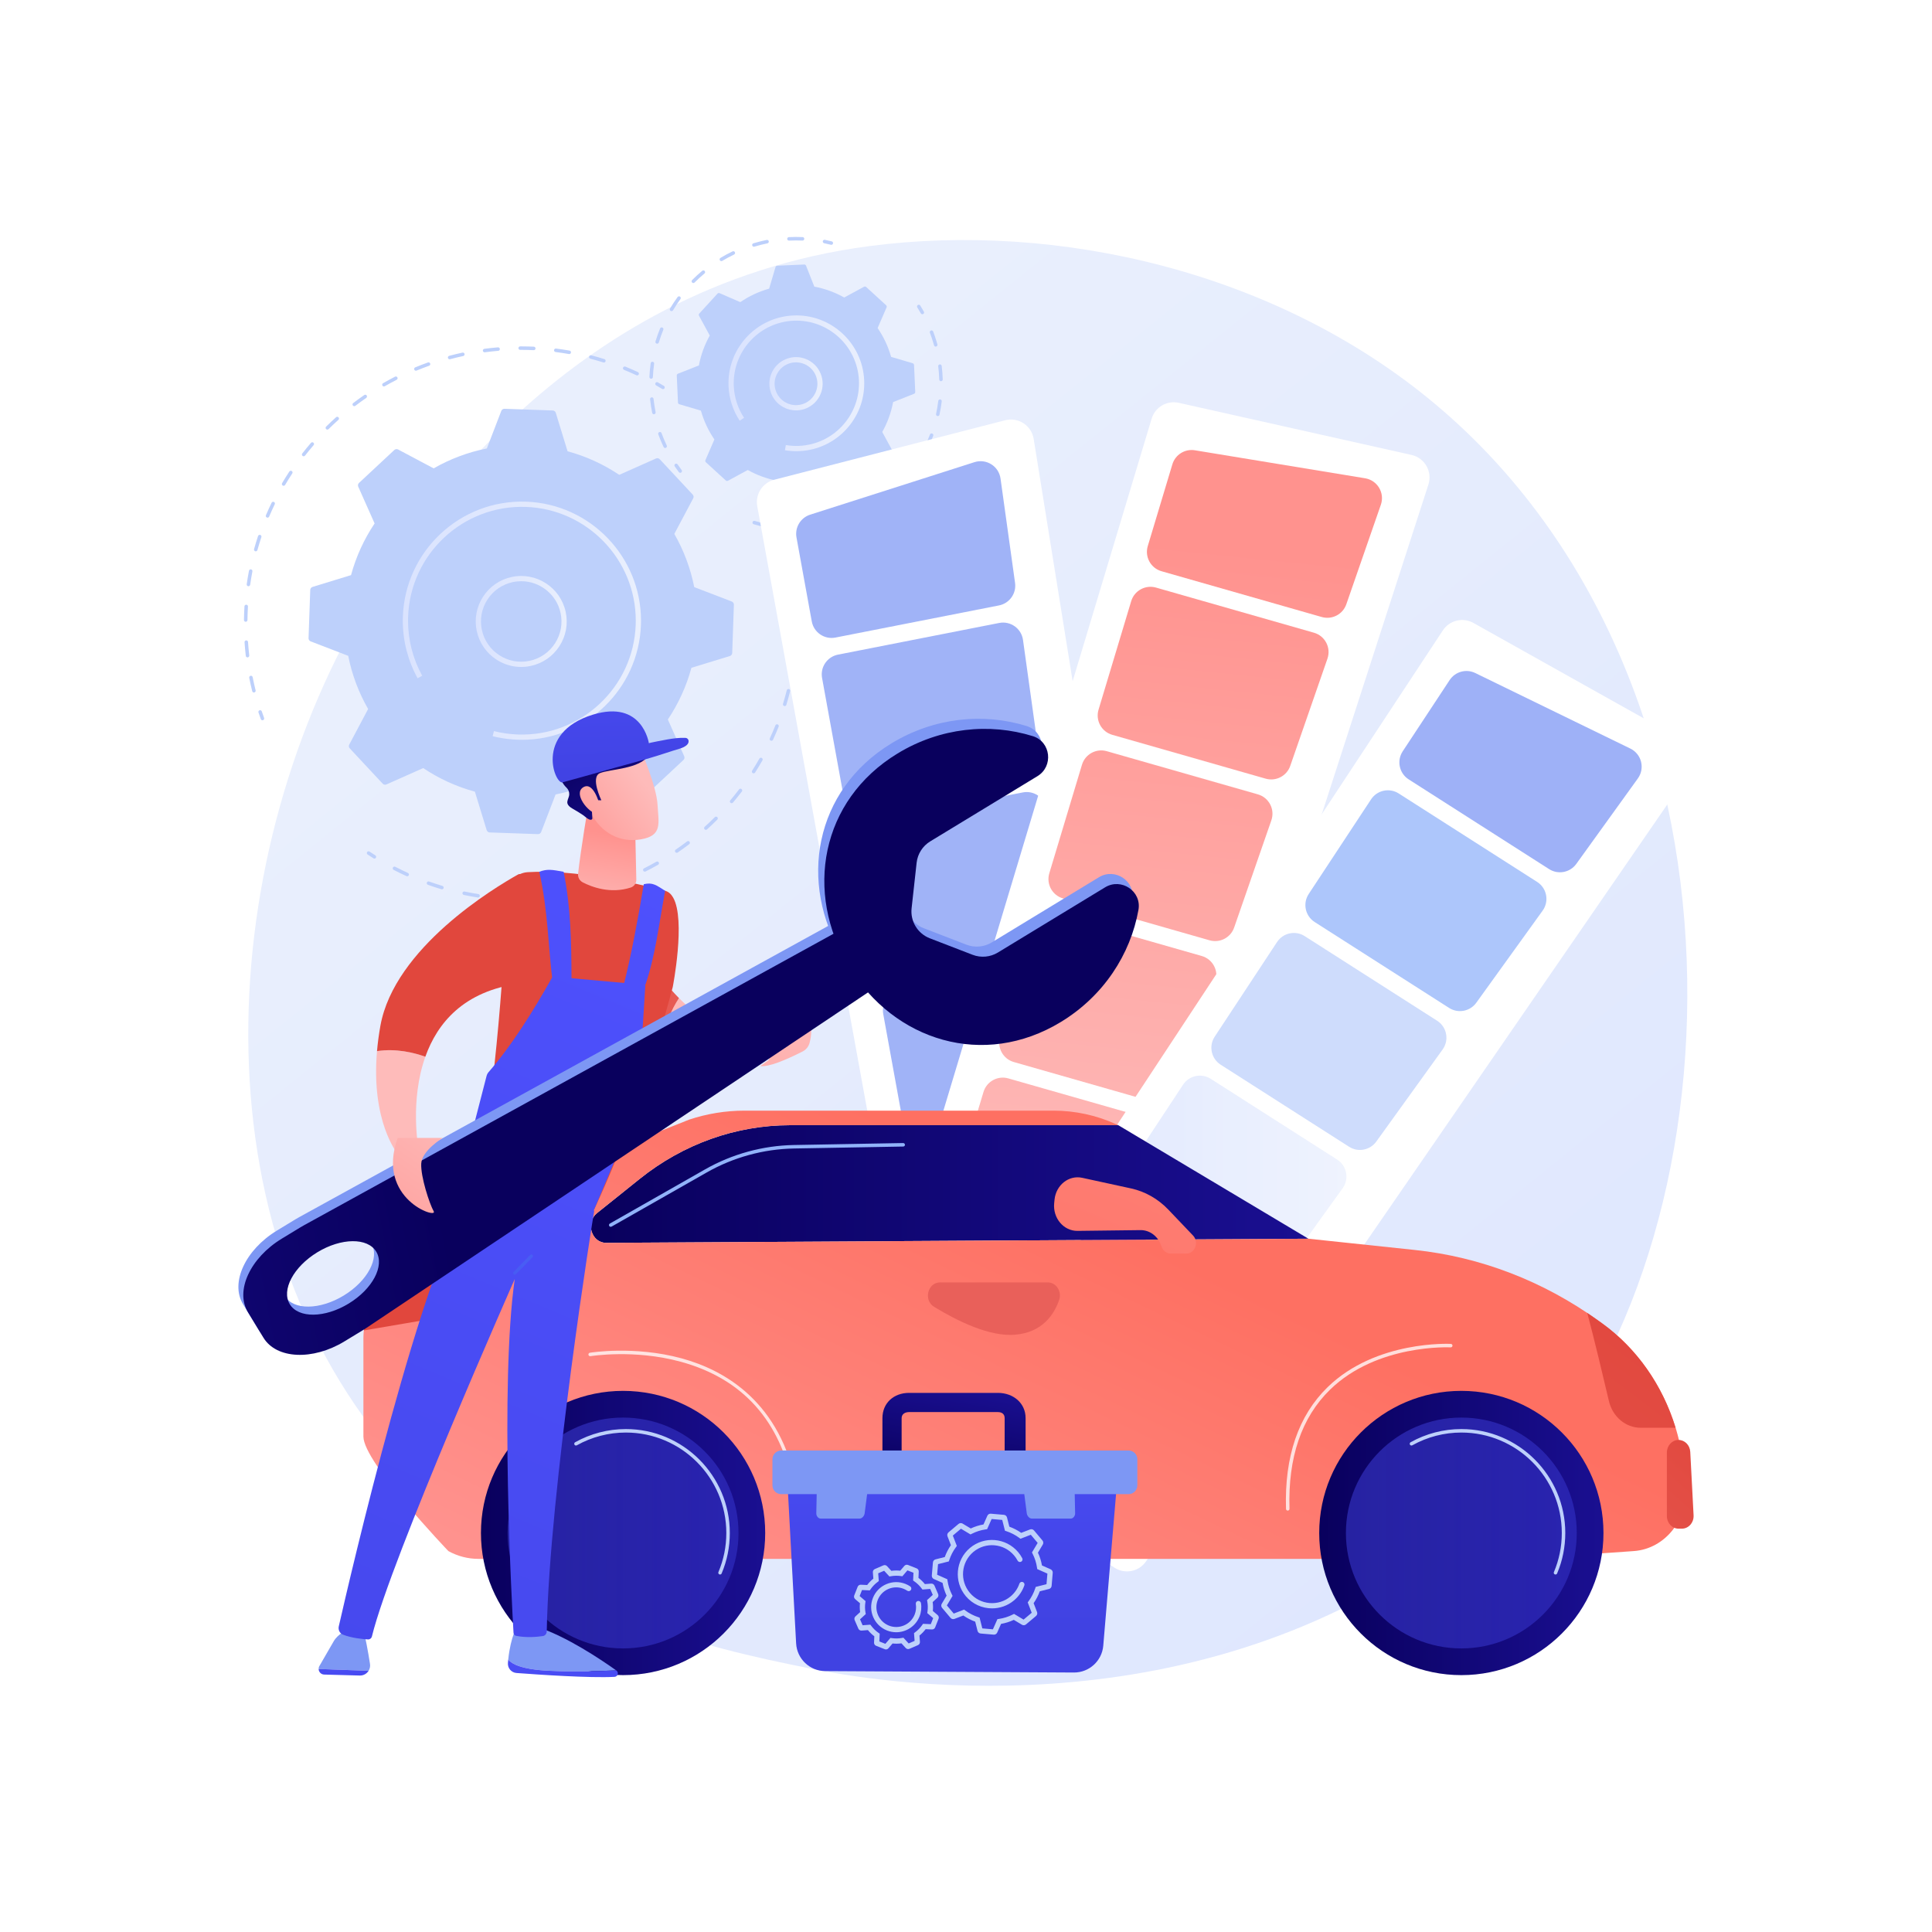<?xml version="1.0" encoding="UTF-8"?>
<svg xmlns="http://www.w3.org/2000/svg" xmlns:xlink="http://www.w3.org/1999/xlink" version="1.1" x="0px" y="0px" viewBox="0 0 3710 3710" style="enable-background:new 0 0 3710 3710;" xml:space="preserve">
<g id="Background">
	<g>
		<g>
			<rect style="fill:#FFFFFF;" width="3710" height="3710"></rect>
		</g>
	</g>
</g>
<g id="Illustration">
	<g>
		<linearGradient id="SVGID_1_" gradientUnits="userSpaceOnUse" x1="3599.459" y1="4056.659" x2="1129.061" y2="988.58">
			<stop offset="0" style="stop-color:#DAE3FE"></stop>
			<stop offset="1" style="stop-color:#E9EFFD"></stop>
		</linearGradient>
		<path style="fill:url(#SVGID_1_);" d="M2919.837,2846.719c-56.744,59.738-110.435,98.262-152.855,128.699    c-498.638,357.779-1088.66,253.488-1214.056,228.019c-185.171-37.609-543.102-110.307-801.88-414.625    C359.536,2328.406,420.5,1603.047,724.181,1124.228c55.548-87.584,348.969-573.697,945.345-651.654    c360.921-47.179,781.638,47.975,1086.31,303.23C3395.371,1311.607,3349.843,2394.023,2919.837,2846.719z"></path>
		<g>
			<g>
				<g>
					<path style="fill:#BDD0FB;" d="M503.991,1383.122c-1.365,0-2.649-0.841-3.147-2.199c-1.549-4.219-3.042-8.459-4.486-12.726       c-0.593-1.753,0.347-3.656,2.102-4.25c1.765-0.594,3.657,0.347,4.25,2.102c1.424,4.211,2.898,8.397,4.427,12.562       c0.638,1.739-0.252,3.666-1.991,4.302C504.767,1383.054,504.374,1383.122,503.991,1383.122z"></path>
					<path style="fill:#BDD0FB;" d="M487.58,1329.788c-1.503,0-2.868-1.015-3.248-2.539c-2.125-8.484-4.057-17.11-5.746-25.638       c-0.357-1.817,0.822-3.58,2.639-3.941c1.811-0.372,3.579,0.82,3.942,2.637c1.663,8.42,3.572,16.936,5.668,25.314       c0.452,1.796-0.642,3.617-2.436,4.067C488.124,1329.755,487.849,1329.788,487.58,1329.788z M475.308,1262.405       c-1.68,0-3.13-1.259-3.327-2.968c-0.999-8.639-1.801-17.442-2.38-26.163c-0.121-1.848,1.277-3.446,3.124-3.569       c1.817-0.1,3.448,1.277,3.569,3.124c0.57,8.613,1.362,17.306,2.348,25.839c0.213,1.839-1.107,3.504-2.944,3.715       C475.567,1262.398,475.436,1262.405,475.308,1262.405z M471.824,1194c-0.013,0-0.029,0-0.029,0       c-1.866-0.025-3.346-1.544-3.323-3.395c0.111-8.718,0.439-17.547,0.972-26.244c0.111-1.848,1.677-3.256,3.553-3.142       c1.847,0.113,3.255,1.704,3.14,3.553c-0.527,8.589-0.851,17.31-0.959,25.918C475.154,1192.526,473.658,1194,471.824,1194z        M477.086,1125.734c-0.157,0-0.314-0.012-0.475-0.033c-1.834-0.262-3.107-1.96-2.849-3.793       c1.228-8.626,2.688-17.341,4.345-25.905c0.35-1.817,2.109-2.998,3.926-2.657c1.817,0.352,3.009,2.11,2.655,3.927       c-1.631,8.456-3.075,17.062-4.286,25.58C480.164,1124.525,478.73,1125.734,477.086,1125.734z M491.113,1058.715       c-0.298,0-0.602-0.041-0.904-0.124c-1.781-0.496-2.826-2.346-2.328-4.129c2.325-8.351,4.902-16.804,7.665-25.122       c0.583-1.758,2.479-2.709,4.24-2.127c1.755,0.584,2.708,2.482,2.125,4.239c-2.728,8.217-5.275,16.563-7.574,24.808       C493.926,1057.743,492.58,1058.715,491.113,1058.715z M513.752,994.054c-0.439,0-0.884-0.087-1.313-0.268       c-1.703-0.725-2.498-2.695-1.771-4.397c3.412-8.03,7.079-16.088,10.897-23.953c0.809-1.667,2.813-2.356,4.479-1.554       c1.667,0.809,2.361,2.816,1.552,4.481c-3.769,7.765-7.387,15.723-10.759,23.649       C516.296,993.288,515.055,994.054,513.752,994.054z M544.622,932.851c-0.58,0-1.166-0.149-1.699-0.463       c-1.595-0.941-2.125-2.996-1.185-4.592c4.42-7.503,9.096-15.014,13.896-22.321c1.018-1.544,3.104-1.971,4.643-0.961       c1.549,1.018,1.978,3.096,0.963,4.645c-4.741,7.215-9.358,14.631-13.726,22.043       C546.888,932.262,545.771,932.851,544.622,932.851z M583.138,876.181c-0.72,0-1.444-0.231-2.056-0.707       c-1.46-1.138-1.722-3.245-0.586-4.705c5.357-6.881,10.959-13.721,16.65-20.332c1.211-1.408,3.327-1.56,4.728-0.354       c1.405,1.208,1.562,3.325,0.354,4.728c-5.619,6.529-11.152,13.282-16.44,20.076       C585.125,875.737,584.136,876.181,583.138,876.181z M628.614,824.956c-0.864,0-1.726-0.332-2.384-0.994       c-1.303-1.316-1.29-3.438,0.023-4.741c6.202-6.139,12.632-12.2,19.115-18.017c1.375-1.233,3.497-1.125,4.735,0.259       c1.238,1.378,1.123,3.497-0.255,4.735c-6.404,5.742-12.753,11.727-18.873,17.788       C630.32,824.634,629.466,824.956,628.614,824.956z M680.273,780.011c-1.012,0-2.01-0.453-2.669-1.32       c-1.123-1.472-0.841-3.576,0.632-4.699c6.912-5.273,14.063-10.455,21.253-15.401c1.526-1.049,3.612-0.663,4.663,0.861       c1.048,1.526,0.661,3.613-0.864,4.663c-7.099,4.885-14.161,10.001-20.985,15.208       C681.697,779.787,680.98,780.011,680.273,780.011z M737.266,742.098c-1.159,0-2.289-0.602-2.911-1.68       c-0.923-1.606-0.37-3.656,1.234-4.579c7.567-4.355,15.324-8.567,23.051-12.521c1.64-0.848,3.664-0.193,4.512,1.457       c0.841,1.649,0.19,3.669-1.46,4.512c-7.629,3.903-15.284,8.063-22.756,12.364C738.408,741.954,737.832,742.098,737.266,742.098       z M1223.529,720.9c-0.472,0-0.953-0.102-1.411-0.314c-7.829-3.638-15.831-7.118-23.791-10.347       c-1.716-0.696-2.541-2.652-1.847-4.368c0.701-1.721,2.662-2.541,4.368-1.847c8.061,3.269,16.169,6.796,24.099,10.481       c1.677,0.779,2.407,2.773,1.627,4.453C1226.004,720.18,1224.793,720.9,1223.529,720.9z M798.642,711.886       c-1.316,0-2.564-0.781-3.097-2.073c-0.707-1.711,0.105-3.672,1.814-4.379c8.048-3.332,16.277-6.5,24.456-9.42       c1.739-0.62,3.661,0.288,4.283,2.03c0.625,1.745-0.285,3.664-2.03,4.286c-8.074,2.883-16.198,6.012-24.141,9.299       C799.507,711.803,799.071,711.886,798.642,711.886z M1159.66,696.14c-0.331,0-0.671-0.051-1.005-0.155       c-8.202-2.58-16.591-4.99-24.937-7.164c-1.791-0.467-2.868-2.299-2.4-4.09c0.468-1.794,2.318-2.867,4.09-2.4       c8.454,2.204,16.951,4.645,25.258,7.256c1.768,0.557,2.747,2.438,2.194,4.204C1162.407,695.223,1161.088,696.14,1159.66,696.14       z M863.418,689.893c-1.48,0-2.832-0.987-3.235-2.485c-0.481-1.788,0.583-3.626,2.371-4.106       c8.415-2.258,17.007-4.334,25.53-6.174c1.82-0.378,3.595,0.76,3.985,2.57c0.39,1.811-0.76,3.594-2.57,3.985       c-8.418,1.816-16.899,3.867-25.209,6.095C863.997,689.857,863.706,689.893,863.418,689.893z M1093.107,679.901       c-0.193,0-0.386-0.016-0.586-0.051c-8.474-1.493-17.108-2.793-25.657-3.864c-1.837-0.229-3.14-1.906-2.911-3.744       c0.229-1.834,1.902-3.138,3.742-2.909c8.661,1.085,17.406,2.402,25.992,3.913c1.824,0.321,3.042,2.06,2.718,3.883       C1096.119,678.757,1094.705,679.901,1093.107,679.901z M930.567,676.497c-1.657,0-3.097-1.226-3.32-2.912       c-0.246-1.835,1.048-3.52,2.881-3.764c8.628-1.146,17.413-2.092,26.109-2.813c1.886-0.164,3.464,1.221,3.621,3.065       c0.151,1.845-1.221,3.466-3.065,3.618c-8.589,0.712-17.262,1.645-25.782,2.777       C930.862,676.488,930.715,676.497,930.567,676.497z M1025.008,672.421c-0.052,0-0.102-0.002-0.154-0.003       c-7.442-0.336-15.003-0.516-22.468-0.539l-1.595-0.003l-1.896,0.003c0,0-0.007,0-0.01,0c-1.847,0-3.35-1.495-3.353-3.345       c-0.003-1.852,1.493-3.356,3.343-3.361l1.916-0.003l1.624,0.003c7.551,0.023,15.206,0.206,22.74,0.545       c1.85,0.083,3.281,1.65,3.199,3.5C1028.272,671.018,1026.789,672.421,1025.008,672.421z"></path>
					<path style="fill:#BDD0FB;" d="M1273.164,747.27c-0.589,0-1.185-0.154-1.726-0.48c-3.801-2.287-7.632-4.527-11.496-6.72       c-1.611-0.914-2.177-2.96-1.264-4.571c0.913-1.606,2.963-2.177,4.571-1.261c3.916,2.22,7.799,4.489,11.647,6.806       c1.588,0.956,2.099,3.016,1.143,4.602C1275.41,746.692,1274.3,747.27,1273.164,747.27z"></path>
				</g>
				<g>
					<path style="fill:#BDD0FB;" d="M1514.618,1074.329c-1.506,0-2.878-1.023-3.251-2.554c-1.061-4.317-2.174-8.616-3.343-12.893       c-0.488-1.788,0.567-3.631,2.351-4.119c1.765-0.475,3.628,0.563,4.119,2.351c1.182,4.332,2.308,8.687,3.382,13.063       c0.442,1.798-0.658,3.613-2.456,4.055C1515.151,1074.298,1514.883,1074.329,1514.618,1074.329z"></path>
					<path style="fill:#BDD0FB;" d="M989.082,1729.831c-0.023,0-0.049,0-0.072,0c-9.08-0.198-18.267-0.632-27.308-1.288       c-1.847-0.134-3.235-1.74-3.101-3.589c0.134-1.845,1.768-3.224,3.585-3.101c8.929,0.65,18.002,1.077,26.967,1.274       c1.853,0.039,3.32,1.573,3.281,3.425C992.396,1728.377,990.903,1729.831,989.082,1729.831z M1033.2,1728.988       c-1.758,0-3.235-1.372-3.343-3.15c-0.111-1.85,1.297-3.438,3.143-3.549c8.942-0.54,17.983-1.318,26.872-2.312       c1.863-0.21,3.497,1.12,3.707,2.958c0.203,1.842-1.12,3.5-2.96,3.705c-9.001,1.007-18.159,1.794-27.213,2.341       C1033.338,1728.986,1033.269,1728.988,1033.2,1728.988z M918.112,1723.53c-0.174,0-0.347-0.013-0.524-0.041       c-8.968-1.408-18.015-3.066-26.885-4.933c-1.811-0.381-2.97-2.159-2.59-3.972c0.38-1.813,2.168-2.975,3.972-2.59       c8.755,1.842,17.688,3.481,26.545,4.87c1.827,0.286,3.078,2.002,2.793,3.833C921.16,1722.349,919.736,1723.53,918.112,1723.53z        M1103.824,1719.939c-1.568,0-2.97-1.107-3.287-2.703c-0.357-1.817,0.825-3.58,2.642-3.939       c8.782-1.734,17.635-3.72,26.315-5.904c1.798-0.444,3.621,0.635,4.07,2.433c0.452,1.796-0.639,3.618-2.433,4.07       c-8.795,2.212-17.76,4.224-26.656,5.979C1104.256,1719.92,1104.04,1719.939,1103.824,1719.939z M848.631,1707.743       c-0.318,0-0.642-0.046-0.963-0.142c-8.693-2.608-17.432-5.476-25.969-8.525c-1.745-0.624-2.656-2.542-2.03-4.286       c0.622-1.742,2.544-2.657,4.283-2.03c8.431,3.011,17.059,5.843,25.641,8.417c1.775,0.532,2.78,2.402,2.249,4.175       C851.408,1706.803,850.075,1707.743,848.631,1707.743z M1172.594,1701.453c-1.392,0-2.695-0.876-3.173-2.266       c-0.599-1.752,0.334-3.659,2.086-4.26c8.471-2.908,16.977-6.074,25.278-9.412c1.716-0.693,3.667,0.141,4.361,1.86       c0.691,1.717-0.141,3.671-1.86,4.361c-8.408,3.381-17.023,6.588-25.605,9.533       C1173.321,1701.394,1172.954,1701.453,1172.594,1701.453z M781.927,1682.699c-0.465,0-0.936-0.097-1.385-0.301       c-8.271-3.764-16.538-7.786-24.577-11.956c-1.644-0.853-2.282-2.876-1.431-4.52c0.851-1.647,2.872-2.287,4.522-1.432       c7.934,4.117,16.1,8.089,24.263,11.805c1.686,0.768,2.43,2.755,1.663,4.44C784.419,1681.971,783.201,1682.699,781.927,1682.699       z M1238.214,1673.836c-1.228,0-2.41-0.674-2.999-1.847c-0.832-1.654-0.164-3.669,1.49-4.502       c7.983-4.016,15.972-8.294,23.745-12.717c1.595-0.918,3.651-0.354,4.571,1.256c0.917,1.609,0.354,3.656-1.257,4.573       c-7.868,4.479-15.959,8.813-24.047,12.881C1239.236,1673.721,1238.718,1673.836,1238.214,1673.836z M1299.493,1637.648       c-1.071,0-2.119-0.509-2.77-1.459c-1.044-1.528-0.655-3.615,0.871-4.661c7.364-5.041,14.711-10.357,21.843-15.798       c1.47-1.126,3.575-0.838,4.699,0.63c1.123,1.473,0.841,3.577-0.632,4.7c-7.22,5.511-14.662,10.895-22.118,16.001       C1300.806,1637.458,1300.144,1637.648,1299.493,1637.648z M1355.392,1593.561c-0.914,0-1.827-0.373-2.489-1.105       c-1.241-1.374-1.133-3.494,0.242-4.736c6.64-6,13.215-12.254,19.544-18.587c1.31-1.313,3.432-1.31,4.741-0.003       c1.31,1.31,1.31,3.432,0,4.741c-6.405,6.414-13.065,12.749-19.793,18.826       C1356.999,1593.276,1356.194,1593.561,1355.392,1593.561z M1404.916,1542.385c-0.763,0-1.532-0.26-2.161-0.792       c-1.415-1.197-1.591-3.312-0.396-4.726c5.789-6.845,11.476-13.926,16.899-21.044c1.123-1.472,3.222-1.762,4.702-0.635       c1.47,1.121,1.755,3.227,0.635,4.699c-5.494,7.208-11.25,14.379-17.115,21.313       C1406.815,1541.981,1405.868,1542.385,1404.916,1542.385z M1447.174,1485.033c-0.616,0-1.241-0.17-1.801-0.526       c-1.559-0.995-2.017-3.07-1.022-4.63c4.823-7.564,9.509-15.347,13.932-23.133c0.91-1.609,2.953-2.176,4.571-1.261       c1.608,0.914,2.174,2.962,1.257,4.571c-4.476,7.886-9.224,15.769-14.109,23.428       C1449.364,1484.486,1448.28,1485.033,1447.174,1485.033z M1481.361,1422.503c-0.468,0-0.946-0.098-1.401-0.309       c-1.683-0.776-2.417-2.767-1.641-4.448c3.759-8.142,7.357-16.491,10.691-24.819c0.691-1.721,2.642-2.554,4.361-1.865       c1.719,0.689,2.554,2.641,1.866,4.36c-3.379,8.433-7.023,16.889-10.828,25.133       C1483.843,1421.781,1482.628,1422.503,1481.361,1422.503z M1506.799,1355.901c-0.324,0-0.655-0.049-0.982-0.149       c-1.768-0.542-2.767-2.416-2.223-4.186c2.61-8.534,5.039-17.277,7.22-25.987c0.449-1.799,2.272-2.893,4.067-2.439       c1.794,0.45,2.888,2.271,2.436,4.067c-2.207,8.821-4.666,17.676-7.312,26.32       C1509.562,1354.971,1508.236,1355.901,1506.799,1355.901z M1522.967,1286.551c-0.177,0-0.36-0.013-0.54-0.044       c-1.83-0.296-3.071-2.02-2.773-3.847c1.434-8.81,2.662-17.801,3.647-26.723c0.206-1.839,1.853-3.152,3.7-2.965       c1.843,0.205,3.169,1.861,2.966,3.702c-0.999,9.035-2.243,18.141-3.693,27.064       C1526.006,1285.382,1524.582,1286.551,1522.967,1286.551z M1529.663,1215.666c-0.033,0-0.066,0-0.095-0.002       c-1.853-0.051-3.31-1.593-3.261-3.445c0.121-4.35,0.187-8.713,0.2-13.089l0.003-1.583c0.003-4.116-0.046-8.219-0.141-12.31       c-0.042-1.852,1.424-3.386,3.274-3.428c1.824-0.172,3.389,1.423,3.431,3.274c0.095,4.144,0.144,8.299,0.141,12.467       l-0.003,1.611c-0.013,4.42-0.078,8.839-0.2,13.245C1532.96,1214.225,1531.471,1215.666,1529.663,1215.666z M1526.887,1144.489       c-1.693,0-3.147-1.277-3.33-2.998c-0.953-8.95-2.141-17.95-3.533-26.75c-0.291-1.829,0.956-3.546,2.786-3.836       c1.824-0.293,3.549,0.959,3.834,2.788c1.411,8.911,2.616,18.025,3.579,27.087c0.196,1.842-1.136,3.494-2.98,3.69       C1527.126,1144.482,1527.005,1144.489,1526.887,1144.489z"></path>
					<path style="fill:#BDD0FB;" d="M719.001,1648.735c-0.612,0-1.228-0.167-1.784-0.516c-3.805-2.4-7.58-4.848-11.319-7.339       c-1.539-1.027-1.958-3.107-0.93-4.648c1.025-1.544,3.104-1.961,4.649-0.933c3.693,2.461,7.416,4.879,11.175,7.246       c1.565,0.989,2.037,3.058,1.048,4.625C721.205,1648.181,720.115,1648.735,719.001,1648.735z"></path>
				</g>
				<g>
					<path style="fill:#BDD0FB;" d="M734.849,1504.872c1.847,1.981,4.749,2.572,7.224,1.472l70.614-31.406       c29.986,20.085,63.39,35.535,99.235,45.261l22.617,73.846c0.792,2.591,3.143,4.392,5.85,4.487l92.643,3.232       c2.708,0.094,5.177-1.54,6.148-4.067l27.707-72.092c36.437-7.206,70.835-20.288,102.147-38.236l68.254,36.249       c2.393,1.27,5.327,0.883,7.308-0.964l67.794-63.223c1.982-1.849,2.572-4.75,1.471-7.224l-31.405-70.613       c20.085-29.985,35.533-63.391,45.26-99.236l73.847-22.617c2.59-0.793,4.392-3.142,4.486-5.849l3.232-92.644       c0.094-2.708-1.539-5.177-4.069-6.148l-72.092-27.707c-7.205-36.437-20.287-70.835-38.235-102.147l36.25-68.255       c1.27-2.392,0.883-5.328-0.964-7.308l-63.224-67.793c-1.847-1.983-4.749-2.572-7.224-1.471l-70.613,31.406       c-29.984-20.087-63.39-35.535-99.235-45.261l-22.617-73.848c-0.793-2.59-3.142-4.391-5.849-4.487l-92.645-3.231       c-2.706-0.095-5.175,1.539-6.147,4.068l-27.707,72.091c-36.436,7.204-70.836,20.288-102.148,38.237l-68.253-36.249       c-2.392-1.272-5.329-0.883-7.309,0.964l-67.793,63.223c-1.98,1.847-2.572,4.748-1.471,7.224l31.405,70.613       c-20.086,29.985-35.534,63.391-45.26,99.236l-73.848,22.617c-2.589,0.792-4.392,3.142-4.485,5.85l-3.232,92.642       c-0.094,2.707,1.538,5.177,4.067,6.149l72.091,27.707c7.206,36.435,20.289,70.835,38.236,102.147l-36.248,68.254       c-1.271,2.392-0.884,5.326,0.964,7.309L734.849,1504.872z"></path>
					
						<linearGradient id="SVGID_00000153692095618297929340000017797700063630818993_" gradientUnits="userSpaceOnUse" x1="913.527" y1="1193.388" x2="1088.268" y2="1193.388">
						<stop offset="0" style="stop-color:#DAE3FE"></stop>
						<stop offset="1" style="stop-color:#E9EFFD"></stop>
					</linearGradient>
					<path style="fill:url(#SVGID_00000153692095618297929340000017797700063630818993_);" d="M1000.722,1280.751       c-16.607,0-32.887-4.761-47.176-13.98c-19.603-12.649-33.107-32.173-38.025-54.977c-4.921-22.806-0.665-46.161,11.984-65.764       c12.649-19.605,32.173-33.11,54.979-38.028c47.091-10.165,93.638,19.891,103.789,66.966       c4.921,22.806,0.665,46.161-11.984,65.764c-12.649,19.605-32.173,33.108-54.979,38.026l0,0       C1013.129,1280.091,1006.901,1280.751,1000.722,1280.751z M1000.912,1116.089c-5.383,0-10.838,0.567-16.306,1.745       c-20.18,4.352-37.458,16.301-48.646,33.648c-11.192,17.346-14.96,38.011-10.609,58.189       c4.355,20.179,16.303,37.456,33.65,48.648c17.347,11.195,38.021,14.96,58.188,10.605l0,0       c20.18-4.352,37.458-16.3,48.646-33.647c11.192-17.346,14.96-38.011,10.609-58.189       C1068.638,1140.902,1036.517,1116.089,1000.912,1116.089z"></path>
					
						<linearGradient id="SVGID_00000038400044929438180600000017483827629172639402_" gradientUnits="userSpaceOnUse" x1="773.512" y1="1191.921" x2="1230.935" y2="1191.921">
						<stop offset="0" style="stop-color:#DAE3FE"></stop>
						<stop offset="1" style="stop-color:#E9EFFD"></stop>
					</linearGradient>
					<path style="fill:url(#SVGID_00000038400044929438180600000017483827629172639402_);" d="M1002.327,1420.634       c-2.688,0-5.37-0.046-8.078-0.141c-6.797-0.237-13.582-0.776-20.317-1.608c-0.206-0.026-0.409-0.051-0.612-0.077       c-0.016-0.002-0.03-0.003-0.03-0.003c-0.075-0.01-0.138-0.018-0.203-0.026c-0.111-0.013-0.223-0.028-0.334-0.043l-0.013-0.002       c-5.949-0.766-11.859-1.765-17.704-2.988c-0.046-0.01-0.085-0.018-0.131-0.028c-0.848-0.178-1.699-0.362-2.544-0.55       c-1.192-0.264-2.377-0.537-3.563-0.82c-0.92-0.221-1.84-0.447-2.76-0.678l2.462-9.754c14.987,3.783,30.5,5.979,46.102,6.524       c120.399,4.227,221.939-90.403,226.14-210.896c0.092-2.588,0.134-5.168,0.134-7.739       c-0.01-117.066-93.128-214.288-211.032-218.402c-120.583-4.221-221.935,90.408-226.14,210.896       c-0.088,2.554-0.134,5.105-0.134,7.654c0,36.99,9.338,73.356,27.187,105.629l-8.801,4.869       c-18.673-33.765-28.444-71.807-28.444-110.498c0-2.665,0.046-5.334,0.141-8.004c4.394-126.035,110.544-225.03,236.546-220.598       c123.323,4.302,220.727,105.997,220.737,228.45c0,2.688-0.046,5.386-0.141,8.094       C1226.492,1323.222,1124.779,1420.634,1002.327,1420.634z"></path>
				</g>
			</g>
			<path style="fill:#BDD0FB;" d="M1397.899,923.199l38.045-20.677c17.64,9.887,36.983,17.032,57.435,20.873l15.912,40.24     c0.558,1.412,1.95,2.313,3.466,2.247l51.887-2.309c1.517-0.068,2.823-1.09,3.254-2.545l12.274-41.495     c20.031-5.643,38.662-14.477,55.354-25.892l39.731,17.215c1.393,0.603,3.015,0.256,4.039-0.863l35.057-38.322     c1.024-1.121,1.225-2.767,0.501-4.101l-20.676-38.044c9.887-17.64,17.032-36.984,20.872-57.436l40.242-15.911     c1.411-0.558,2.313-1.95,2.245-3.466l-2.309-51.887c-0.067-1.516-1.089-2.823-2.545-3.253l-41.495-12.274     c-5.642-20.031-14.477-38.663-25.892-55.354l17.216-39.732c0.603-1.392,0.257-3.014-0.863-4.039l-38.323-35.056     c-1.12-1.026-2.767-1.226-4.1-0.501l-38.045,20.676c-17.64-9.887-36.983-17.032-57.436-20.872l-15.911-40.242     c-0.558-1.411-1.95-2.313-3.466-2.246l-51.888,2.31c-1.516,0.067-2.823,1.089-3.253,2.545l-12.274,41.496     c-20.031,5.642-38.663,14.477-55.354,25.892l-39.73-17.215c-1.392-0.604-3.016-0.257-4.04,0.863l-35.056,38.323     c-1.024,1.12-1.225,2.766-0.501,4.1l20.676,38.045c-9.887,17.64-17.032,36.983-20.872,57.435l-40.242,15.912     c-1.411,0.557-2.313,1.95-2.245,3.466l2.309,51.887c0.068,1.517,1.089,2.823,2.545,3.254l41.495,12.274     c5.642,20.03,14.477,38.662,25.892,55.354l-17.215,39.731c-0.603,1.393-0.257,3.014,0.863,4.04l38.323,35.056     C1394.919,923.722,1396.566,923.924,1397.899,923.199z"></path>
			
				<linearGradient id="SVGID_00000072242367796368460810000005272700409319434895_" gradientUnits="userSpaceOnUse" x1="1477.39" y1="736.907" x2="1579.733" y2="736.907">
				<stop offset="0" style="stop-color:#DAE3FE"></stop>
				<stop offset="1" style="stop-color:#E9EFFD"></stop>
			</linearGradient>
			<path style="fill:url(#SVGID_00000072242367796368460810000005272700409319434895_);" d="M1528.494,788.079     c-8.346,0-16.611-2.065-24.168-6.131c-12.033-6.473-20.821-17.244-24.75-30.33c-3.929-13.084-2.531-26.917,3.942-38.946     c6.473-12.031,17.246-20.821,30.33-24.751c13.087-3.932,26.921-2.528,38.951,3.944c12.03,6.473,20.818,17.246,24.747,30.332     c3.929,13.082,2.531,26.915-3.942,38.946c-6.473,12.031-17.246,20.821-30.33,24.75     C1538.409,787.356,1533.435,788.079,1528.494,788.079z M1528.615,695.8c-3.972,0-7.963,0.581-11.873,1.755     c-10.51,3.158-19.165,10.219-24.364,19.883c-5.203,9.664-6.326,20.777-3.169,31.288c3.156,10.512,10.219,19.164,19.881,24.366     c9.666,5.203,20.782,6.326,31.289,3.17c10.51-3.156,19.165-10.219,24.364-19.883c5.203-9.666,6.326-20.777,3.169-31.288     c-3.156-10.512-10.216-19.166-19.882-24.366C1541.962,697.458,1535.321,695.8,1528.615,695.8z"></path>
			<g>
				<path style="fill:#BDD0FB;" d="M1306.235,907.917c-1.018,0-2.02-0.46-2.678-1.334c-2.708-3.585-5.367-7.295-7.904-11.025      c-1.044-1.531-0.648-3.617,0.884-4.659c1.529-1.041,3.615-0.645,4.656,0.884c2.482,3.643,5.075,7.262,7.714,10.763      c1.117,1.478,0.822,3.581-0.655,4.695C1307.646,907.698,1306.938,907.917,1306.235,907.917z"></path>
				<path style="fill:#BDD0FB;" d="M1277.332,860.279c-1.254,0-2.456-0.704-3.029-1.911c-3.766-7.904-7.207-16.093-10.229-24.341      c-0.635-1.739,0.259-3.664,1.997-4.301c1.742-0.635,3.667,0.257,4.302,1.996c2.947,8.052,6.306,16.046,9.98,23.762      c0.799,1.672,0.088,3.674-1.585,4.469C1278.305,860.174,1277.814,860.279,1277.332,860.279z M1255.67,795.466      c-1.562,0-2.96-1.095-3.281-2.683c-1.758-8.629-3.124-17.408-4.054-26.091c-0.197-1.84,1.136-3.494,2.976-3.69      c1.856-0.192,3.497,1.136,3.69,2.976c0.91,8.474,2.24,17.043,3.955,25.466c0.37,1.814-0.799,3.585-2.616,3.955      C1256.115,795.445,1255.892,795.466,1255.67,795.466z M1250.378,727.321c-0.052,0-0.105-0.002-0.157-0.003      c-1.85-0.085-3.281-1.655-3.196-3.503c0.406-8.775,1.234-17.622,2.466-26.294c0.262-1.834,1.958-3.112,3.792-2.849      c1.834,0.26,3.107,1.958,2.849,3.792c-1.202,8.462-2.01,17.097-2.407,25.659C1253.643,725.92,1252.16,727.321,1250.378,727.321z       M1261.93,659.975c-0.321,0-0.645-0.047-0.969-0.144c-1.771-0.535-2.777-2.407-2.24-4.18c2.534-8.392,5.494-16.768,8.805-24.89      c0.694-1.717,2.655-2.542,4.368-1.842c1.716,0.699,2.541,2.655,1.84,4.37c-3.228,7.932-6.12,16.106-8.595,24.3      C1264.703,659.039,1263.371,659.975,1261.93,659.975z M1289.519,597.464c-0.583,0-1.176-0.152-1.716-0.473      c-1.588-0.95-2.109-3.007-1.159-4.597c4.496-7.537,9.397-14.942,14.571-22.011c1.09-1.493,3.186-1.822,4.686-0.727      c1.493,1.094,1.817,3.191,0.724,4.685c-5.046,6.902-9.833,14.13-14.224,21.488      C1291.775,596.881,1290.662,597.464,1289.519,597.464z M1331.437,543.515c-0.855,0-1.713-0.326-2.367-0.977      c-1.31-1.306-1.316-3.43-0.01-4.741c6.185-6.208,12.737-12.197,19.479-17.801c1.431-1.187,3.54-0.987,4.725,0.435      c1.182,1.424,0.986,3.538-0.436,4.721c-6.585,5.47-12.979,11.316-19.014,17.375      C1333.156,543.186,1332.298,543.515,1331.437,543.515z M1385.237,501.437c-1.14,0-2.25-0.581-2.878-1.629      c-0.953-1.588-0.439-3.648,1.153-4.6c7.505-4.499,15.33-8.7,23.257-12.488c1.663-0.797,3.667-0.092,4.469,1.58      c0.799,1.672,0.092,3.672-1.581,4.471c-7.734,3.697-15.373,7.798-22.701,12.19      C1386.419,501.283,1385.823,501.437,1385.237,501.437z M1447.704,473.785c-1.441,0-2.77-0.935-3.209-2.384      c-0.537-1.773,0.465-3.644,2.24-4.18l0.779-0.237c8.176-2.456,16.516-4.558,24.8-6.257c1.824-0.375,3.589,0.796,3.959,2.611      c0.373,1.814-0.796,3.585-2.61,3.957c-8.094,1.66-16.234,3.713-24.204,6.105l-0.786,0.239      C1448.352,473.738,1448.025,473.785,1447.704,473.785z M1515.017,462.042c-1.775,0-3.258-1.395-3.346-3.188      c-0.092-1.85,1.336-3.423,3.183-3.513c8.798-0.434,17.662-0.454,26.404-0.062c1.85,0.083,3.281,1.65,3.199,3.5      s-1.637,3.271-3.5,3.199c-8.523-0.382-17.187-0.365-25.769,0.061C1515.129,462.04,1515.073,462.042,1515.017,462.042z"></path>
				<path style="fill:#BDD0FB;" d="M1596.387,470.115c-0.272,0-0.547-0.033-0.822-0.102c-4.25-1.071-8.595-2.056-12.914-2.926      c-1.817-0.367-2.993-2.135-2.626-3.951c0.367-1.814,2.125-2.983,3.949-2.624c4.427,0.892,8.877,1.901,13.228,2.998      c1.798,0.453,2.885,2.276,2.433,4.072C1599.252,469.102,1597.887,470.115,1596.387,470.115z"></path>
			</g>
			<g>
				<path style="fill:#BDD0FB;" d="M1771.163,603.409c-1.172,0-2.308-0.614-2.924-1.708c-2.167-3.849-4.446-7.678-6.774-11.381      c-0.985-1.568-0.514-3.638,1.054-4.623c1.565-0.991,3.634-0.512,4.623,1.054c2.384,3.795,4.718,7.719,6.938,11.66      c0.91,1.614,0.337,3.659-1.277,4.568C1772.286,603.269,1771.719,603.409,1771.163,603.409z"></path>
				<path style="fill:#BDD0FB;" d="M1528.137,1018.711h-0.003c-8.621-0.01-17.351-0.426-25.946-1.238      c-1.843-0.174-3.199-1.809-3.022-3.652c0.174-1.844,1.804-3.193,3.651-3.024c8.392,0.792,16.912,1.198,25.323,1.208      c1.853,0.002,3.353,1.504,3.35,3.356C1531.487,1017.213,1529.987,1018.711,1528.137,1018.711z M1569.701,1015.62      c-1.631,0-3.062-1.192-3.314-2.854c-0.275-1.83,0.985-3.54,2.816-3.815c8.317-1.252,16.686-2.909,24.875-4.925      c1.827-0.437,3.615,0.656,4.057,2.456c0.442,1.798-0.655,3.615-2.452,4.057c-8.392,2.063-16.964,3.761-25.481,5.043      C1570.035,1015.609,1569.865,1015.62,1569.701,1015.62z M1634.513,997.725c-1.32,0-2.57-0.786-3.101-2.082      c-0.704-1.712,0.115-3.672,1.827-4.374c7.803-3.199,15.536-6.794,22.989-10.686c1.637-0.853,3.667-0.224,4.525,1.419      c0.855,1.642,0.219,3.667-1.421,4.523c-7.636,3.988-15.556,7.67-23.546,10.948      C1635.368,997.643,1634.939,997.725,1634.513,997.725z M1693.166,964.885c-1.031,0-2.05-0.475-2.708-1.372      c-1.094-1.493-0.769-3.592,0.724-4.686c6.784-4.97,13.421-10.321,19.724-15.905c1.385-1.226,3.5-1.102,4.735,0.286      c1.228,1.387,1.097,3.505-0.288,4.733c-6.457,5.72-13.258,11.203-20.209,16.295      C1694.547,964.674,1693.853,964.885,1693.166,964.885z M1742.149,918.889c-0.756,0-1.519-0.255-2.148-0.779      c-1.421-1.187-1.608-3.302-0.422-4.723c5.393-6.454,10.553-13.243,15.34-20.183c1.051-1.524,3.133-1.912,4.666-0.856      c1.522,1.053,1.906,3.14,0.855,4.664c-4.905,7.109-10.19,14.063-15.714,20.674      C1744.061,918.48,1743.109,918.889,1742.149,918.889z M1778.723,862.486c-0.495,0-0.995-0.11-1.47-0.341      c-1.663-0.814-2.351-2.822-1.539-4.486c3.707-7.577,7.102-15.404,10.088-23.262c0.655-1.73,2.59-2.596,4.325-1.943      c1.729,0.656,2.6,2.593,1.942,4.324c-3.058,8.052-6.536,16.069-10.33,23.829      C1781.156,861.795,1779.964,862.486,1778.723,862.486z M1800.798,798.981c-0.236,0-0.475-0.025-0.714-0.077      c-1.811-0.393-2.96-2.177-2.567-3.987c1.788-8.227,3.206-16.638,4.221-25.004c0.226-1.839,1.886-3.143,3.733-2.924      c1.84,0.223,3.15,1.894,2.927,3.733c-1.041,8.57-2.498,17.19-4.325,25.616C1803.732,797.909,1802.341,798.981,1800.798,798.981z       M1806.964,732.021c-1.804,0-3.294-1.434-3.35-3.251c-0.255-8.438-0.907-16.945-1.938-25.283      c-0.229-1.837,1.077-3.512,2.914-3.739c1.837-0.221,3.513,1.077,3.739,2.917c1.057,8.543,1.726,17.257,1.991,25.901      c0.056,1.85-1.401,3.397-3.251,3.453C1807.036,732.021,1807,732.021,1806.964,732.021z M1796.814,665.558      c-1.467,0-2.813-0.973-3.229-2.456c-0.498-1.791-1.015-3.579-1.552-5.367c-1.886-6.29-4.021-12.59-6.352-18.729      c-0.658-1.73,0.213-3.667,1.945-4.325c1.719-0.647,3.667,0.213,4.322,1.945c2.387,6.288,4.578,12.742,6.509,19.182      c0.55,1.829,1.081,3.662,1.591,5.496c0.494,1.784-0.55,3.633-2.335,4.129C1797.416,665.517,1797.112,665.558,1796.814,665.558z"></path>
				<path style="fill:#BDD0FB;" d="M1461.266,1010.422c-0.272,0-0.544-0.033-0.819-0.1c-4.381-1.098-8.782-2.313-13.074-3.608      c-1.771-0.535-2.777-2.407-2.24-4.18c0.534-1.771,2.394-2.773,4.178-2.241c4.191,1.266,8.487,2.451,12.766,3.523      c1.794,0.45,2.888,2.272,2.436,4.068C1464.135,1009.407,1462.766,1010.422,1461.266,1010.422z"></path>
			</g>
			
				<linearGradient id="SVGID_00000114074881823097324940000003361392176606440859_" gradientUnits="userSpaceOnUse" x1="1398.881" y1="736.035" x2="1659.597" y2="736.035">
				<stop offset="0" style="stop-color:#DAE3FE"></stop>
				<stop offset="1" style="stop-color:#E9EFFD"></stop>
			</linearGradient>
			<path style="fill:url(#SVGID_00000114074881823097324940000003361392176606440859_);" d="M1529.172,866.391     c-7.236,0-14.453-0.596-21.532-1.778c-0.102-0.016-0.203-0.034-0.305-0.051l1.683-9.918c8.379,1.421,16.961,1.948,25.569,1.567     l0,0c64.455-2.868,114.951-56.221,114.948-120.113c0-1.796-0.039-3.602-0.118-5.412c-2.953-66.267-59.177-117.767-125.53-114.83     c-64.451,2.868-114.948,56.221-114.948,120.113c0,1.798,0.039,3.602,0.118,5.414c0.973,21.789,7.813,42.864,19.78,60.948     l-8.389,5.55c-12.973-19.602-20.386-42.442-21.437-66.051c-0.088-1.965-0.131-3.919-0.131-5.866     c0-69.235,54.72-127.048,124.561-130.157c71.874-3.153,132.829,52.626,136.021,124.43c0.088,1.987,0.134,3.97,0.134,5.946     c-0.003,32.62-12.017,63.611-34.177,87.836c-23.503,25.69-55.601,40.691-90.387,42.24l0,0     C1533.082,866.347,1531.124,866.391,1529.172,866.391z"></path>
		</g>
		<g>
			<g>
				<path style="fill:#FFFFFF;" d="M1829.012,2784.214l412.23-75.03c23.729-4.319,39.647-26.823,35.816-50.636L1984.969,842.897      c-4.144-25.76-29.536-42.382-54.803-35.875L1486.69,921.236c-22.502,5.796-36.707,27.988-32.546,50.849l323.334,1776.467      C1781.861,2772.63,1804.934,2788.596,1829.012,2784.214z"></path>
				<g style="opacity:0.73;">
					<path style="fill:#7D97F4;" d="M2009.775,1554.278l30.062,215.887c2.829,20.318-10.704,39.307-30.834,43.262l-287.186,56.428       c-21.156,4.157-41.624-9.796-45.484-31.008l-38.974-214.131c-3.785-20.796,9.837-40.777,30.579-44.853l296.097-58.183       C1985.813,1517.4,2006.714,1532.296,2009.775,1554.278z"></path>
					<path style="fill:#7D97F4;" d="M1726.687,1902.642l282.663-55.54c21.778-4.28,42.679,10.617,45.74,32.599l30.063,215.881       c2.83,20.318-10.705,39.308-30.834,43.263l-273.752,53.788c-21.156,4.157-41.624-9.796-45.484-31.008l-38.974-214.13       C1692.323,1926.698,1705.945,1906.718,1726.687,1902.642z"></path>
					<path style="fill:#7D97F4;" d="M1558.835,1193.288l-29.349-161.247c-3.478-19.109,7.763-37.832,26.264-43.744l315.501-100.822       c22.84-7.298,46.746,7.742,50.053,31.49l27.901,200.357c2.829,20.318-10.704,39.307-30.833,43.262l-314.052,61.713       C1583.164,1228.454,1562.696,1214.5,1558.835,1193.288z"></path>
					<path style="fill:#7D97F4;" d="M1964.46,1228.859l30.061,215.882c2.829,20.318-10.704,39.306-30.833,43.262l-300.619,59.072       c-21.157,4.157-41.625-9.797-45.486-31.009l-38.974-214.13c-3.785-20.796,9.837-40.777,30.578-44.852l309.531-60.824       C1940.497,1191.98,1961.398,1206.877,1964.46,1228.859z"></path>
					
						<linearGradient id="SVGID_00000034056309514119586200000008400953941972482196_" gradientUnits="userSpaceOnUse" x1="245.895" y1="1248.653" x2="308.799" y2="2923.879" gradientTransform="matrix(-0.984 0.179 0.179 0.984 1785.399 -153.068)">
						<stop offset="0" style="stop-color:#CB236D"></stop>
						<stop offset="1" style="stop-color:#4C246D"></stop>
					</linearGradient>
					<path style="fill:url(#SVGID_00000034056309514119586200000008400953941972482196_);" d="M2100.406,2205.12l21.875,157.083       c2.858,20.525-10.977,39.652-31.365,43.363L1827.5,2453.51c-21.005,3.823-41.131-10.105-44.954-31.109l-27.689-152.127       c-3.785-20.797,9.837-40.778,30.578-44.853l269.23-52.9C2076.444,2168.242,2097.344,2183.138,2100.406,2205.12z"></path>
				</g>
			</g>
			<g>
				<path style="fill:#FFFFFF;" d="M1720.795,2588.256l401.228,120.747c23.096,6.95,47.509-5.847,54.932-28.795l566-1749.729      c8.03-24.824-7.018-51.18-32.479-56.881l-446.88-100.069c-22.675-5.078-45.42,8.222-52.117,30.473l-520.347,1729.051      C1684.079,2556.487,1697.36,2581.203,1720.795,2588.256z"></path>
				<g>
					
						<linearGradient id="SVGID_00000062901981709979483950000016035178856659533204_" gradientUnits="userSpaceOnUse" x1="2153.823" y1="2352.653" x2="2287.938" y2="1045.028">
						<stop offset="0" style="stop-color:#FEBBBA"></stop>
						<stop offset="1" style="stop-color:#FF928E"></stop>
					</linearGradient>
					<path style="fill:url(#SVGID_00000062901981709979483950000016035178856659533204_);" d="M2441.372,1575.249l-71.455,205.924       c-6.725,19.38-27.417,30.132-47.142,24.495l-281.413-80.418c-20.73-5.924-32.608-27.662-26.395-48.308l62.722-208.414       c6.091-20.242,27.313-31.837,47.637-26.029l290.147,82.909C2436.814,1531.505,2448.648,1554.281,2441.372,1575.249z"></path>
					
						<linearGradient id="SVGID_00000113328618435517724880000015280861838570584220_" gradientUnits="userSpaceOnUse" x1="2085.443" y1="2345.64" x2="2219.558" y2="1038.015">
						<stop offset="0" style="stop-color:#FEBBBA"></stop>
						<stop offset="1" style="stop-color:#FF928E"></stop>
					</linearGradient>
					<path style="fill:url(#SVGID_00000113328618435517724880000015280861838570584220_);" d="M2030.781,1756.662l276.981,79.151       c21.34,6.098,33.175,28.873,25.899,49.84l-71.454,205.921c-6.725,19.38-27.417,30.132-47.142,24.496l-268.248-76.656       c-20.731-5.924-32.609-27.663-26.395-48.308l62.721-208.414C1989.235,1762.449,2010.456,1750.855,2030.781,1756.662z"></path>
					
						<linearGradient id="SVGID_00000108988502346362328490000012422222162449576359_" gradientUnits="userSpaceOnUse" x1="2288.792" y1="2366.498" x2="2422.907" y2="1058.873">
						<stop offset="0" style="stop-color:#FEBBBA"></stop>
						<stop offset="1" style="stop-color:#FF928E"></stop>
					</linearGradient>
					<path style="fill:url(#SVGID_00000108988502346362328490000012422222162449576359_);" d="M2204.06,1048.614l47.23-156.943       c5.598-18.599,24.127-30.157,43.292-27.003l326.826,53.768c23.66,3.893,38.105,28.163,30.244,50.816l-66.315,191.111       c-6.725,19.38-27.417,30.132-47.141,24.496l-307.741-87.937C2209.724,1090.999,2197.846,1069.26,2204.06,1048.614z"></path>
					
						<linearGradient id="SVGID_00000043446734955064328290000015804879460101090961_" gradientUnits="userSpaceOnUse" x1="2222.202" y1="2359.666" x2="2356.317" y2="1052.04">
						<stop offset="0" style="stop-color:#FEBBBA"></stop>
						<stop offset="1" style="stop-color:#FF928E"></stop>
					</linearGradient>
					<path style="fill:url(#SVGID_00000043446734955064328290000015804879460101090961_);" d="M2549.082,1264.846l-71.454,205.92       c-6.725,19.38-27.417,30.132-47.141,24.496l-294.577-84.176c-20.731-5.924-32.609-27.663-26.396-48.308l62.722-208.415       c6.091-20.241,27.312-31.837,47.637-26.029l303.31,86.67C2544.523,1221.102,2556.357,1243.878,2549.082,1264.846z"></path>
					
						<linearGradient id="SVGID_00000126315038038748965180000000901954536651557560_" gradientUnits="userSpaceOnUse" x1="2022.987" y1="2339.234" x2="2157.102" y2="1031.607">
						<stop offset="0" style="stop-color:#FEBBBA"></stop>
						<stop offset="1" style="stop-color:#FF928E"></stop>
					</linearGradient>
					<path style="fill:url(#SVGID_00000126315038038748965180000000901954536651557560_);" d="M2225.952,2196.057l-51.993,149.835       c-6.793,19.577-27.816,30.315-47.659,24.344l-256.386-77.158c-20.443-6.152-32.029-27.713-25.876-48.156l44.56-148.067       c6.091-20.241,27.312-31.836,47.638-26.028l263.818,75.39C2221.393,2152.314,2233.227,2175.089,2225.952,2196.057z"></path>
				</g>
			</g>
			<g>
				<path style="fill:#FFFFFF;" d="M1789.9,2779.687l349.886,230.528c20.14,13.269,47.195,7.995,60.876-11.869L3243.76,1483.798      c14.799-21.488,7.923-51.047-14.841-63.797l-399.547-223.781c-20.273-11.355-45.874-5.121-58.657,14.282l-993.438,1507.801      C1763.812,2738.739,1769.464,2766.222,1789.9,2779.687z"></path>
				<g style="opacity:0.75;">
					<path style="fill:#BDD0FB;" d="M2770.26,2015.284l-127.402,176.86c-11.991,16.645-34.894,21.025-52.181,9.98l-246.625-157.595       c-18.167-11.61-23.327-35.838-11.465-53.842l119.746-181.746c11.63-17.652,35.281-22.688,53.094-11.307l254.281,162.481       C2778.41,1972.066,2783.232,1997.275,2770.26,2015.284z"></path>
					
						<linearGradient id="SVGID_00000129165482366249062890000011127897865903420805_" gradientUnits="userSpaceOnUse" x1="2145.701" y1="2270.155" x2="2585.511" y2="2270.155">
						<stop offset="0" style="stop-color:#DAE3FE"></stop>
						<stop offset="1" style="stop-color:#E9EFFD"></stop>
					</linearGradient>
					<path style="fill:url(#SVGID_00000129165482366249062890000011127897865903420805_);" d="M2324.922,2071.598l242.742,155.112       c18.703,11.95,23.524,37.159,10.551,55.168l-127.399,176.855c-11.99,16.645-34.894,21.026-52.181,9.979l-235.088-150.222       c-18.168-11.61-23.328-35.837-11.465-53.841l119.746-181.746C2283.458,2065.251,2307.11,2060.216,2324.922,2071.598z"></path>
					<path style="fill:#7D97F4;" d="M2693.596,1442.759l90.173-136.86c10.687-16.219,31.748-21.99,49.21-13.484l297.765,145.057       c21.556,10.501,28.451,37.891,14.436,57.346l-118.237,164.137c-11.991,16.645-34.894,21.026-52.18,9.98l-269.701-172.334       C2686.894,1484.992,2681.734,1460.764,2693.596,1442.759z"></path>
					<path style="fill:#91B3FA;" d="M2962.301,1748.692l-127.4,176.856c-11.99,16.645-34.893,21.025-52.18,9.98l-258.164-164.963       c-18.168-11.609-23.328-35.838-11.466-53.842l119.746-181.745c11.63-17.652,35.281-22.688,53.094-11.306l265.818,169.853       C2970.452,1705.474,2975.274,1730.683,2962.301,1748.692z"></path>
					
						<linearGradient id="SVGID_00000071519538003742735630000016346228442355509426_" gradientUnits="userSpaceOnUse" x1="2889.881" y1="1374.784" x2="2125.892" y2="2515.631" gradientTransform="matrix(0.998 -0.062 0.062 0.998 -37.959 62.905)">
						<stop offset="0" style="stop-color:#53D8FF"></stop>
						<stop offset="1" style="stop-color:#3840F7"></stop>
					</linearGradient>
					<path style="fill:url(#SVGID_00000071519538003742735630000016346228442355509426_);" d="M2386.174,2548.47l-92.7,128.686       c-12.113,16.814-35.329,21.087-52.634,9.686l-223.578-147.308c-17.828-11.745-22.758-35.72-11.012-53.548l85.073-129.12       c11.63-17.652,35.281-22.688,53.094-11.306l231.205,147.741C2394.325,2505.252,2399.146,2530.461,2386.174,2548.47z"></path>
				</g>
			</g>
		</g>
		<g>
			
				<linearGradient id="SVGID_00000024692907001926085180000002237395852043722681_" gradientUnits="userSpaceOnUse" x1="1134.598" y1="2273.667" x2="2512.516" y2="2273.667">
				<stop offset="0" style="stop-color:#09005D"></stop>
				<stop offset="1" style="stop-color:#1A0F91"></stop>
			</linearGradient>
			<path style="fill:url(#SVGID_00000024692907001926085180000002237395852043722681_);" d="M1228.539,2263.715l-82.024,65.759     c-22.776,18.256-10.715,57.294,17.663,57.152l1348.338-7.949l-365.029-217.97h-630.382     C1413.156,2160.707,1311.972,2196.824,1228.539,2263.715z"></path>
			
				<linearGradient id="SVGID_00000092451389614506417500000006919666174302161829_" gradientUnits="userSpaceOnUse" x1="1671.614" y1="3336.747" x2="2137.664" y2="2357.705">
				<stop offset="0" style="stop-color:#FF928E"></stop>
				<stop offset="1" style="stop-color:#FE7062"></stop>
			</linearGradient>
			<path style="fill:url(#SVGID_00000092451389614506417500000006919666174302161829_);" d="M3236.806,2850.219     c-1.178-11.053-2.386-22.125-3.601-33.089c-12.472-112.512-69.892-213.505-157.282-276.362l-6.77-4.865     c-105.258-75.704-226.18-122.274-352.08-135.59l-204.557-21.636l-1348.338,7.949c-28.378,0.141-40.439-38.896-17.663-57.152     l82.024-65.759c83.433-66.891,184.617-103.008,288.566-103.008h630.382l-4.727-2.127     c-37.878-17.044-78.511-25.821-119.551-25.821h-593.644c-36.069,0-71.933,5.832-106.401,17.293l-446.498,178.266     c-22.066,7.343-41.765,21.247-56.836,40.118l-92.234,115.498c-19.198,24.04-29.757,54.716-29.757,86.448v188.211     c0,49.813,163.284,220.014,163.284,220.014c17.785,9.771,37.46,14.865,57.418,14.865h2005.835l213.033-14.973     C3198.42,2974.206,3243.793,2915.744,3236.806,2850.219z"></path>
			
				<linearGradient id="SVGID_00000182505320182241411420000009808542857523769990_" gradientUnits="userSpaceOnUse" x1="3316.671" y1="2751.347" x2="2909.561" y2="3198.251">
				<stop offset="0" style="stop-color:#E1473D"></stop>
				<stop offset="1" style="stop-color:#E9605A"></stop>
			</linearGradient>
			<path style="fill:url(#SVGID_00000182505320182241411420000009808542857523769990_);" d="M3229.723,2935.477h-6.376     c-12.415,0-22.479-10.857-22.479-24.251v-121.864c0-13.394,10.064-24.251,22.479-24.251l0,0     c11.923,0,21.772,10.042,22.443,22.884l6.376,121.864C3252.894,2923.768,3242.635,2935.477,3229.723,2935.477z"></path>
			
				<linearGradient id="SVGID_00000064334838748142852230000015717038767722316464_" gradientUnits="userSpaceOnUse" x1="3216.044" y1="2521.113" x2="2469.234" y2="3511.148">
				<stop offset="0" style="stop-color:#E1473D"></stop>
				<stop offset="1" style="stop-color:#E9605A"></stop>
			</linearGradient>
			<path style="fill:url(#SVGID_00000064334838748142852230000015717038767722316464_);" d="M3150.618,2741.723h66.932     c-24.913-81.485-74.33-152.55-141.628-200.955l-6.77-4.865c-6.975-5.015-14.028-9.884-21.137-14.645     c13.664,51.424,30.511,121.939,41.604,169.265C3096.685,2720.664,3121.8,2741.723,3150.618,2741.723z"></path>
			
				<linearGradient id="SVGID_00000178894665167797073260000012868300528522124467_" gradientUnits="userSpaceOnUse" x1="939.834" y1="2606.602" x2="1583.872" y2="3305.452">
				<stop offset="0" style="stop-color:#E1473D"></stop>
				<stop offset="1" style="stop-color:#E9605A"></stop>
			</linearGradient>
			<path style="fill:url(#SVGID_00000178894665167797073260000012868300528522124467_);" d="M876.667,2467.679v-139.36     c-22.066,7.343-41.765,21.247-56.836,40.118l-92.234,115.498c-16.027,20.069-25.929,44.785-28.798,70.859l125.906-21.491     C854.63,2528.198,876.667,2500.364,876.667,2467.679z"></path>
			
				<linearGradient id="SVGID_00000158723084469550388600000002262729163515861896_" gradientUnits="userSpaceOnUse" x1="2614.965" y1="1291.76" x2="1951.127" y2="2830.66">
				<stop offset="0" style="stop-color:#FF928E"></stop>
				<stop offset="1" style="stop-color:#FE7062"></stop>
			</linearGradient>
			<path style="fill:url(#SVGID_00000158723084469550388600000002262729163515861896_);" d="M2290.963,2372.548l-47.407-49.696     c-19.755-20.708-44.617-34.844-71.618-40.718l-93.764-20.398c-25.731-5.598-50.359,13.862-53.175,42.017l-0.662,6.613     c-2.868,28.678,18.129,53.62,44.863,53.292l120.796-1.481c16.846-0.207,32.155,10.538,38.808,27.235l2.225,5.585     c2.953,7.412,9.713,12.215,17.191,12.215h29.703C2294.724,2407.213,2303.012,2385.178,2290.963,2372.548z"></path>
			
				<linearGradient id="SVGID_00000163756354662214217930000016817600655919917473_" gradientUnits="userSpaceOnUse" x1="2624.431" y1="1431.613" x2="2302.554" y2="1907.723">
				<stop offset="0" style="stop-color:#E1473D"></stop>
				<stop offset="1" style="stop-color:#E9605A"></stop>
			</linearGradient>
			<path style="fill:url(#SVGID_00000163756354662214217930000016817600655919917473_);" d="M1805.236,2462.57h206.75     c16.127,0,27.495,17.29,21.904,33.608c-9.46,27.609-31.991,62.824-85.545,66.937c-48.163,3.699-108.871-25.722-154.66-53.677     C1772.927,2496.766,1781.384,2462.57,1805.236,2462.57z"></path>
			
				<linearGradient id="SVGID_00000129899367873032021650000006018361103704962989_" gradientUnits="userSpaceOnUse" x1="923.553" y1="2943.8" x2="1469.412" y2="2943.8">
				<stop offset="0" style="stop-color:#09005D"></stop>
				<stop offset="1" style="stop-color:#1A0F91"></stop>
			</linearGradient>
			<circle style="fill:url(#SVGID_00000129899367873032021650000006018361103704962989_);" cx="1196.483" cy="2943.8" r="272.929"></circle>
			
				<linearGradient id="SVGID_00000143603624447317231930000010588842032730415239_" gradientUnits="userSpaceOnUse" x1="974.835" y1="2943.8" x2="1418.131" y2="2943.8">
				<stop offset="0" style="stop-color:#4F52FF"></stop>
				<stop offset="1" style="stop-color:#4042E2"></stop>
			</linearGradient>
			
				<circle style="opacity:0.41;fill:url(#SVGID_00000143603624447317231930000010588842032730415239_);" cx="1196.483" cy="2943.8" r="221.648"></circle>
			
				<linearGradient id="SVGID_00000170975524412412902200000013997619461228352690_" gradientUnits="userSpaceOnUse" x1="2533.269" y1="2943.8" x2="3079.129" y2="2943.8">
				<stop offset="0" style="stop-color:#09005D"></stop>
				<stop offset="1" style="stop-color:#1A0F91"></stop>
			</linearGradient>
			<circle style="fill:url(#SVGID_00000170975524412412902200000013997619461228352690_);" cx="2806.199" cy="2943.8" r="272.93"></circle>
			
				<linearGradient id="SVGID_00000024715629175253922670000001757907920341711802_" gradientUnits="userSpaceOnUse" x1="2584.551" y1="2943.8" x2="3027.847" y2="2943.8">
				<stop offset="0" style="stop-color:#4F52FF"></stop>
				<stop offset="1" style="stop-color:#4042E2"></stop>
			</linearGradient>
			
				<circle style="opacity:0.41;fill:url(#SVGID_00000024715629175253922670000001757907920341711802_);" cx="2806.199" cy="2943.8" r="221.648"></circle>
			<path style="fill:#BDD0FB;" d="M2987.02,3023.541c-0.439,0-0.881-0.087-1.306-0.267c-1.706-0.72-2.502-2.688-1.781-4.394     c10.059-23.778,15.157-49.038,15.157-75.08c0-106.359-86.53-192.889-192.889-192.889c-32.995,0-65.555,8.472-94.159,24.503     c-1.624,0.904-3.664,0.326-4.564-1.287c-0.907-1.616-0.331-3.659,1.284-4.564c29.606-16.589,63.299-25.358,97.44-25.358     c110.056,0,199.595,89.537,199.595,199.595c0,26.944-5.278,53.083-15.687,77.693     C2989.567,3022.771,2988.326,3023.539,2987.02,3023.541z"></path>
			<path style="fill:#BDD0FB;" d="M1382.66,3023.541c-0.439,0-0.881-0.087-1.307-0.267c-1.706-0.72-2.502-2.688-1.781-4.394     c10.059-23.778,15.157-49.038,15.157-75.08c0-106.359-86.53-192.889-192.893-192.889c-32.995,0-65.555,8.472-94.156,24.503     c-1.627,0.904-3.664,0.326-4.564-1.287c-0.907-1.614-0.331-3.659,1.284-4.564c29.603-16.589,63.296-25.358,97.437-25.358     c110.059,0,199.598,89.537,199.598,199.595c0,26.944-5.278,53.083-15.687,77.693     C1385.208,3022.771,1383.967,3023.539,1382.66,3023.541z"></path>
			<path style="opacity:0.77;fill:#FFFFFF;" d="M1526.733,2859.197c-1.578,0-2.986-1.118-3.291-2.726     c-24.286-127.698-97.063-208.968-216.313-241.552c-89.228-24.384-172.464-10.8-173.286-10.659     c-1.873,0.319-3.559-0.923-3.867-2.747c-0.308-1.825,0.923-3.556,2.747-3.864c0.848-0.143,85.332-13.963,175.961,10.743     c83.914,22.878,190.43,84.269,221.346,246.825c0.347,1.821-0.848,3.575-2.668,3.921     C1527.152,2859.179,1526.939,2859.197,1526.733,2859.197z"></path>
			<path style="opacity:0.77;fill:#FFFFFF;" d="M2472.846,2900.782c-1.801,0-3.291-1.432-3.346-3.248     c-3.147-100.451,23.755-179.121,79.958-233.828c92.791-90.323,235.174-83.126,236.598-83.044c1.847,0.108,3.258,1.694,3.15,3.543     c-0.105,1.848-1.745,3.222-3.54,3.153c-1.401-0.072-140.936-7.073-231.572,81.191c-54.769,53.337-80.977,130.309-77.896,228.775     c0.059,1.85-1.395,3.399-3.245,3.456C2472.918,2900.782,2472.882,2900.782,2472.846,2900.782z"></path>
			<path style="fill:#91B3FA;" d="M1172.787,2355.83c-1.166,0-2.299-0.609-2.917-1.694c-0.917-1.609-0.354-3.657,1.257-4.573     l182.811-104.016c51.94-29.554,110.979-45.742,170.732-46.816l209.699-3.764c1.794,0.059,3.379,1.442,3.412,3.292     c0.033,1.852-1.441,3.379-3.294,3.413l-209.699,3.764c-58.633,1.053-116.565,16.938-167.536,45.938l-182.811,104.016     C1173.92,2355.69,1173.35,2355.83,1172.787,2355.83z"></path>
		</g>
		<g>
			<g>
				
					<linearGradient id="SVGID_00000118361261759660152790000016614984648265146754_" gradientUnits="userSpaceOnUse" x1="69.36" y1="1347.522" x2="282.028" y2="1911.092" gradientTransform="matrix(-0.987 0.161 0.161 0.987 1222.795 575.326)">
					<stop offset="0" style="stop-color:#FEBBBA"></stop>
					<stop offset="1" style="stop-color:#FF928E"></stop>
				</linearGradient>
				<path style="fill:url(#SVGID_00000118361261759660152790000016614984648265146754_);" d="M1442.195,2003.778l-34.585,47.411      c-59.462,3.949-107.556-6.882-145.985-24.318c12.368-55.266,28.515-89.491,42.205-110.236      C1370.87,1984.37,1442.195,2003.778,1442.195,2003.778z"></path>
				
					<linearGradient id="SVGID_00000109011267936405670080000004410673757279845549_" gradientUnits="userSpaceOnUse" x1="2453.563" y1="1738.553" x2="2132.083" y2="1991.905" gradientTransform="matrix(-1 0 0 1 3501.697 0)">
					<stop offset="0" style="stop-color:#E1473D"></stop>
					<stop offset="1" style="stop-color:#E9605A"></stop>
				</linearGradient>
				<path style="fill:url(#SVGID_00000109011267936405670080000004410673757279845549_);" d="M1130.258,1898.568l72.434-168.087      c20.424,84.788,59.975,144.563,101.138,186.154c-13.69,20.746-29.838,54.971-42.205,110.236      C1165.724,1983.363,1130.258,1898.568,1130.258,1898.568z"></path>
			</g>
			<path style="fill:#7D97F4;" d="M1054.677,3208.372c49.167,2.262,96.758,0.841,128.534-0.792     c-28.932-20.593-95.585-65.396-151.359-83.234l-38.287-2.291c0,0-12.974,19.731-17.603,64.883     C982.307,3194.855,1000.854,3205.895,1054.677,3208.372z"></path>
			
				<linearGradient id="SVGID_00000112602672438570300680000004614896712429488047_" gradientUnits="userSpaceOnUse" x1="1085.856" y1="3070.49" x2="1072.153" y2="3437.045">
				<stop offset="0" style="stop-color:#4F52FF"></stop>
				<stop offset="1" style="stop-color:#4042E2"></stop>
			</linearGradient>
			<path style="fill:url(#SVGID_00000112602672438570300680000004614896712429488047_);" d="M1183.607,3207.86     c-0.126-0.09-0.268-0.189-0.396-0.281c-31.776,1.634-79.367,3.055-128.534,0.792c-53.823-2.477-72.369-13.516-78.715-21.433     c-0.213,2.08-0.432,4.146-0.607,6.335c-0.795,9.909,6.56,18.609,16.471,19.358c40.267,3.045,140.106,9.939,188.253,7.414     C1186.429,3219.712,1188.785,3211.551,1183.607,3207.86z"></path>
			<path style="fill:#7D97F4;" d="M710.5,3195.213c-3.601-23.082-9.375-56.452-13.835-64.982c-6.999-13.384-30.956,0-30.956,0     s-16.819,7.843-24.559,20.915c-4.934,8.333-18.58,32.041-27.826,48.137c-1.064,1.852-1.507,3.822-1.451,5.731l95.931,3.357     C710.147,3204.608,711.249,3200.019,710.5,3195.213z"></path>
			
				<linearGradient id="SVGID_00000145055324483955969280000012656514251105033096_" gradientUnits="userSpaceOnUse" x1="691.587" y1="2970.828" x2="619.648" y2="3505.24">
				<stop offset="0" style="stop-color:#4F52FF"></stop>
				<stop offset="1" style="stop-color:#4042E2"></stop>
			</linearGradient>
			<path style="fill:url(#SVGID_00000145055324483955969280000012656514251105033096_);" d="M611.871,3205.014     c0.16,5.48,4.503,10.45,10.631,10.619l68.344,1.88c7.222,0.2,13.474-3.553,16.956-9.142L611.871,3205.014z"></path>
			
				<linearGradient id="SVGID_00000041277358499648357540000017943089462892202135_" gradientUnits="userSpaceOnUse" x1="1979.312" y1="-944.705" x2="2477.498" y2="-1755.856" gradientTransform="matrix(-1 0 0 1 1267.538 0)">
				<stop offset="0" style="stop-color:#E1473D"></stop>
				<stop offset="1" style="stop-color:#E9605A"></stop>
			</linearGradient>
			<path style="fill:url(#SVGID_00000041277358499648357540000017943089462892202135_);" d="M1277.269,1710.577     c-61.173-16.025-174.013-41.12-263.841-35.764c-20.631,1.23-37.164,17.542-38.334,38.176     c-13.57,239.238-32.113,451.535-67.032,575.056c78.491,31.06,156.304,45.467,233.072,34.187     c57.511-123.184,107.793-265.397,150.755-426.9c0,0,25.205-128.815,0.73-171.751     C1288.804,1716.889,1283.782,1712.283,1277.269,1710.577z"></path>
			
				<linearGradient id="SVGID_00000142155231714843679380000008149017238743160752_" gradientUnits="userSpaceOnUse" x1="8917.956" y1="1764.487" x2="8944.296" y2="1602.055" gradientTransform="matrix(1 0 0 1 -7765.904 0)">
				<stop offset="0" style="stop-color:#FEBBBA"></stop>
				<stop offset="1" style="stop-color:#FF928E"></stop>
			</linearGradient>
			<path style="fill:url(#SVGID_00000142155231714843679380000008149017238743160752_);" d="M1130.128,1542.99     c0,0-15.446,92.157-20.052,134.775c-0.748,6.925,2.874,13.474,9.068,16.662c16.884,8.692,52.925,22.69,92.197,9.843     c6.468-2.116,10.708-8.373,10.559-15.176l-2.693-123.031L1130.128,1542.99z"></path>
			<g>
				
					<linearGradient id="SVGID_00000142152029383214194070000006105249820967050164_" gradientUnits="userSpaceOnUse" x1="9003.026" y1="1501.148" x2="8832.644" y2="1631.517" gradientTransform="matrix(1 0 0 1 -7765.904 0)">
					<stop offset="0" style="stop-color:#FEBBBA"></stop>
					<stop offset="1" style="stop-color:#FF928E"></stop>
				</linearGradient>
				<path style="fill:url(#SVGID_00000142152029383214194070000006105249820967050164_);" d="M1230.875,1440.883      c0,0,29.805,68.466,31.806,104.401c2.001,35.935,9.745,59.253-31.806,66.49c-41.551,7.237-76.554-13.463-95.517-49.258      c0,0-29.711-55.158-23.046-77.746S1230.875,1440.883,1230.875,1440.883z"></path>
				
					<linearGradient id="SVGID_00000155861413047544522880000009363713456588483518_" gradientUnits="userSpaceOnUse" x1="8874.874" y1="1404.799" x2="9029.158" y2="1603.44" gradientTransform="matrix(1 0 0 1 -7765.904 0)">
					<stop offset="0" style="stop-color:#09005D"></stop>
					<stop offset="1" style="stop-color:#1A0F91"></stop>
				</linearGradient>
				<path style="fill:url(#SVGID_00000155861413047544522880000009363713456588483518_);" d="M1149.556,1536.779h5.253      c0,0-21.643-44.393-2.627-52.193c19.016-7.799,77.218-7.709,93.47-34.437c15.668-25.768-25.716-41.595-46.622-50.91      c-1.323-0.589,24.861-3.988,24.184-2.707l4.307-3.2c-1.186,2.245-14.924-8.392-15.63-10.83      c-0.669-2.313-16.943-12.259-18.215-10.215c-4.975,7.993,15.889,18.317-20.242,24.985      c-51.268,9.462-85.162,30.211-85.995,65.643c-0.053,2.244-2.452,3.482-4.369,2.313c-3.785-2.306,11.256-3.381,3.162,3.426      c-5.786,4.866-9.465,10.552-10.342,18.122c-1.023,8.833,5.566,19.698,11.725,25.51c3.636,3.431,5.611,7.962,5.51,12.964      c-0.104,5.138-3.089,9.282-3.7,14.243c-0.784,6.363,5.537,10.75,10.376,13.531c6.764,3.887,13.467,7.894,19.925,12.274      c3.621,2.456,10.869,10.011,15.618,8.796c1.328-0.34,2.221-1.551,2.137-2.919l-1.94-31.399c-0.1-1.624,1.19-2.996,2.817-2.996      H1149.556z"></path>
				
					<linearGradient id="SVGID_00000121271425932307340880000017538421176033864069_" gradientUnits="userSpaceOnUse" x1="8981.893" y1="1473.527" x2="8811.51" y2="1603.896" gradientTransform="matrix(1 0 0 1 -7765.904 0)">
					<stop offset="0" style="stop-color:#FEBBBA"></stop>
					<stop offset="1" style="stop-color:#FF928E"></stop>
				</linearGradient>
				<path style="fill:url(#SVGID_00000121271425932307340880000017538421176033864069_);" d="M1150.847,1543.348      c0,0-11.37-43.734-30.979-31.472c-19.609,12.262,10.175,49.003,25.94,50.64L1150.847,1543.348z"></path>
			</g>
			<g>
				
					<linearGradient id="SVGID_00000079466412604382114760000000656171402860298645_" gradientUnits="userSpaceOnUse" x1="4.563" y1="-119.941" x2="-76.615" y2="-482.853" gradientTransform="matrix(-1 0 0 1 1267.538 0)">
					<stop offset="0" style="stop-color:#FEBBBA"></stop>
					<stop offset="1" style="stop-color:#FF928E"></stop>
				</linearGradient>
				<path style="fill:url(#SVGID_00000079466412604382114760000000656171402860298645_);" d="M816.794,2029.207      c-30.252,84.874-13.215,175.87-13.215,175.87l-39.876,10.634c0,0-51.516-61.272-39.731-197.236      C760.78,2012.858,795.256,2021.483,816.794,2029.207z"></path>
				
					<linearGradient id="SVGID_00000111154842659755043930000015802940865644097939_" gradientUnits="userSpaceOnUse" x1="2081.731" y1="-881.795" x2="2579.919" y2="-1692.948" gradientTransform="matrix(-1 0 0 1 1267.538 0)">
					<stop offset="0" style="stop-color:#E1473D"></stop>
					<stop offset="1" style="stop-color:#E9605A"></stop>
				</linearGradient>
				<path style="fill:url(#SVGID_00000111154842659755043930000015802940865644097939_);" d="M723.973,2018.475      c1.324-15.288,3.409-31.472,6.499-48.668c26.944-149.954,219.188-265.302,264.424-290.562c4.206-2.349,9.325,0.821,9.173,5.636      l-6.425,203.844c-107.067,14.391-157.742,75.652-180.85,140.482C795.256,2021.483,760.78,2012.858,723.973,2018.475z"></path>
			</g>
			
				<linearGradient id="SVGID_00000125572867087419214150000007028587833541838264_" gradientUnits="userSpaceOnUse" x1="-90.555" y1="1360.564" x2="122.123" y2="1924.161" gradientTransform="matrix(-0.987 0.161 0.161 0.987 1222.795 575.326)">
				<stop offset="0" style="stop-color:#FEBBBA"></stop>
				<stop offset="1" style="stop-color:#FF928E"></stop>
			</linearGradient>
			<path style="fill:url(#SVGID_00000125572867087419214150000007028587833541838264_);" d="M1540.471,2019.517     c7.04-3.243,12.179-9.47,14.154-16.966c3.827-14.526,7.085-37.325-8.529-41.554c-23.254-6.297-56.008,40.477-56.008,40.477     l-14.13,34.309l-16.186,11.43C1476.609,2049.011,1506.461,2036.542,1540.471,2019.517z"></path>
			
				<linearGradient id="SVGID_00000025432606554808141830000006097862602096693397_" gradientUnits="userSpaceOnUse" x1="1183.256" y1="1093.802" x2="1193.533" y2="1511.742">
				<stop offset="0" style="stop-color:#4F52FF"></stop>
				<stop offset="1" style="stop-color:#4042E2"></stop>
			</linearGradient>
			<path style="fill:url(#SVGID_00000025432606554808141830000006097862602096693397_);" d="M1081.032,1502.116     c24.369-6.651,48.725-13.391,73.022-20.315c41.475-11.819,83.642-22.261,124.589-35.795c8.717-2.881,17.422-5.653,26.226-8.253     c5.279-1.559,11.837-4.204,15.396-8.605c3.875-4.79,2.241-12.038-4.43-12.277c-11.473-0.411-23.344,1.162-34.597,3.119     c-3.241,0.564-35.304,6.61-35.218,7.206c-0.007-0.053-12.202-84.226-107.437-54.881     C1023.84,1407.675,1066.779,1509.707,1081.032,1502.116z"></path>
			
				<linearGradient id="SVGID_00000004520670952065202680000005444262419944769932_" gradientUnits="userSpaceOnUse" x1="1473.041" y1="1514.169" x2="261.031" y2="4426.009">
				<stop offset="0" style="stop-color:#4F52FF"></stop>
				<stop offset="1" style="stop-color:#4042E2"></stop>
			</linearGradient>
			<path style="fill:url(#SVGID_00000004520670952065202680000005444262419944769932_);" d="M1141.135,2324.733     c-2.374,12.397-86.132,536.679-91.214,807.969c-0.085,4.548-3.204,8.364-7.403,8.991c-10.634,1.591-31.341,3.636-51.419-0.359     c-2.75-0.547-4.822-2.977-4.995-5.972c-2.927-50.556-26.47-478.003,2.362-679.222c0,0-238.153,537.889-274.253,686.205     c-0.879,3.608-3.965,6.035-7.435,5.839c-10.201-0.578-31.411-2.547-48.254-9.199c-6.037-2.385-9.475-9.193-7.951-15.9     c20.169-88.761,161.518-700.302,257.49-835.04L1141.135,2324.733z"></path>
			
				<linearGradient id="SVGID_00000052080823314280891180000006866052652481508253_" gradientUnits="userSpaceOnUse" x1="8891.278" y1="2271.988" x2="8672.451" y2="2554.9" gradientTransform="matrix(1 0 0 1 -7765.904 0)">
				<stop offset="0" style="stop-color:#5AB6FF"></stop>
				<stop offset="1" style="stop-color:#2F68E3"></stop>
			</linearGradient>
			<path style="opacity:0.25;fill:url(#SVGID_00000052080823314280891180000006866052652481508253_);" d="M988.466,2447.808     c-0.789,0-1.578-0.296-2.186-0.892c-1.234-1.206-1.256-3.187-0.049-4.421l31.89-32.61c1.207-1.236,3.186-1.254,4.421-0.049     c1.234,1.206,1.256,3.188,0.049,4.42l-31.89,32.61C990.088,2447.494,989.277,2447.808,988.466,2447.808z"></path>
			
				<linearGradient id="SVGID_00000183223998470415061380000010063942840988476293_" gradientUnits="userSpaceOnUse" x1="1343.697" y1="1460.332" x2="131.688" y2="4372.168">
				<stop offset="0" style="stop-color:#4F52FF"></stop>
				<stop offset="1" style="stop-color:#4042E2"></stop>
			</linearGradient>
			<path style="fill:url(#SVGID_00000183223998470415061380000010063942840988476293_);" d="M1137.722,2330.313l87.101-206.272     l14.426-232.749l-177.974-16.103c-39.038,69.499-79.417,133.378-123.057,183.6c-1.831,2.107-3.148,4.588-3.845,7.291     l-55.688,215.883L1137.722,2330.313z"></path>
			
				<linearGradient id="SVGID_00000130635750745678317940000015306640473004691604_" gradientUnits="userSpaceOnUse" x1="1371.988" y1="1472.107" x2="159.979" y2="4383.943">
				<stop offset="0" style="stop-color:#4F52FF"></stop>
				<stop offset="1" style="stop-color:#4042E2"></stop>
			</linearGradient>
			<path style="fill:url(#SVGID_00000130635750745678317940000015306640473004691604_);" d="M1239.248,1891.293     c18.871-54.614,25.315-111.415,38.021-180.716c-17.748-11.212-23.937-16.488-41.014-12.656     c-11.648,69.505-23.841,135.321-39.122,195.945L1239.248,1891.293z"></path>
			
				<linearGradient id="SVGID_00000148656374475473537580000009480348425576361095_" gradientUnits="userSpaceOnUse" x1="1219.536" y1="1408.652" x2="7.53" y2="4320.482">
				<stop offset="0" style="stop-color:#4F52FF"></stop>
				<stop offset="1" style="stop-color:#4042E2"></stop>
			</linearGradient>
			<path style="fill:url(#SVGID_00000148656374475473537580000009480348425576361095_);" d="M1097.457,1878.676     c-0.262-67.357-1.106-135.577-15.123-204.599c-22.128-4.061-31.672-5.788-46.838,0c16.958,73.532,17.167,145.828,25.779,211.707     L1097.457,1878.676z"></path>
			<g>
				<g>
					<path style="fill:#7D97F4;" d="M574.369,2337.37l1079.277-594.16l64.65,106.306L694.249,2534.492       c-2.284,1.528-4.604,3.007-6.952,4.436l-35.474,21.573c-60.872,37.02-130.451,33.758-155.413-7.286l-29.675-48.795       c-24.961-41.043,4.151-104.324,65.023-141.344l35.474-21.574C569.581,2340.074,571.962,2338.697,574.369,2337.37z        M547.07,2488.985c16.561,27.232,67.139,26.714,112.969-1.157c45.83-27.871,69.556-72.542,52.995-99.774       c-16.561-27.232-67.139-26.712-112.968,1.159C554.237,2417.084,530.509,2461.753,547.07,2488.985z"></path>
				</g>
				<path style="fill:#7D97F4;" d="M1980.444,1471.042l-205.833,125.178c-14.655,8.912-24.344,24.123-26.225,41.172l-9.645,87.397      c-2.753,24.946,11.642,48.616,35.059,57.647l82.036,31.639c16.004,6.172,33.966,4.566,48.621-4.346l205.834-125.178      c31.047-18.881,70.477,7.448,64.092,43.22c-15.275,85.577-67.054,165.492-148.952,215.299      c-148.024,90.021-320.044,36.525-406.632-105.854c-86.588-142.379-54.955-319.727,93.069-409.748      c81.898-49.806,176.674-59.018,259.686-33.214C2006.252,1405.039,2011.491,1452.161,1980.444,1471.042z"></path>
				
					<linearGradient id="SVGID_00000086684946992107466110000005406150510820970881_" gradientUnits="userSpaceOnUse" x1="3373.318" y1="-2593.153" x2="3665.747" y2="-1625.477" gradientTransform="matrix(-0.52 -0.854 -0.854 0.52 695.782 6120.512)">
					<stop offset="0" style="stop-color:#09005D"></stop>
					<stop offset="1" style="stop-color:#1A0F91"></stop>
				</linearGradient>
				<path style="fill:url(#SVGID_00000086684946992107466110000005406150510820970881_);" d="M1992.242,1490.441l-205.834,125.178      c-14.656,8.913-24.344,24.123-26.225,41.172l-9.645,87.396c-2.753,24.946,11.642,48.616,35.058,57.647l82.036,31.639      c16.004,6.172,33.966,4.567,48.621-4.346l205.834-125.178c31.047-18.881,70.477,7.448,64.092,43.22      c-15.275,85.577-67.054,165.493-148.952,215.298c-148.024,90.021-320.045,36.525-406.632-105.854      c-86.588-142.379-54.955-319.727,93.069-409.748c81.897-49.806,176.674-59.018,259.686-33.214      C2018.049,1424.438,2023.289,1471.56,1992.242,1490.441z"></path>
				
					<linearGradient id="SVGID_00000002379661209244574430000007249061636266820254_" gradientUnits="userSpaceOnUse" x1="3212.399" y1="-1511.866" x2="3504.837" y2="-544.159" gradientTransform="matrix(-0.52 -0.854 -1.059 0.644 911.548 5989.753)">
					<stop offset="0" style="stop-color:#09005D"></stop>
					<stop offset="1" style="stop-color:#1A0F91"></stop>
				</linearGradient>
				<path style="fill:url(#SVGID_00000002379661209244574430000007249061636266820254_);" d="M583.779,2352.844l1079.277-594.161      l64.65,106.306L703.659,2549.966c-2.284,1.528-4.603,3.007-6.952,4.436l-35.474,21.574      c-60.872,37.019-130.452,33.757-155.413-7.286l-29.675-48.795c-24.961-41.044,4.151-104.325,65.023-141.344l35.474-21.574      C578.992,2355.549,581.373,2354.17,583.779,2352.844z M556.481,2504.458c16.561,27.232,67.139,26.714,112.969-1.157      c45.83-27.871,69.557-72.542,52.995-99.773c-16.561-27.231-67.138-26.713-112.968,1.159      C563.647,2432.558,539.92,2477.227,556.481,2504.458z"></path>
			</g>
			
				<linearGradient id="SVGID_00000119096251783851986790000003104667624511190459_" gradientUnits="userSpaceOnUse" x1="383.28" y1="2132.664" x2="625.303" y2="2482.252" gradientTransform="matrix(-1 0 0 1 1267.538 0)">
				<stop offset="0" style="stop-color:#FEBBBA"></stop>
				<stop offset="1" style="stop-color:#FF928E"></stop>
			</linearGradient>
			<path style="fill:url(#SVGID_00000119096251783851986790000003104667624511190459_);" d="M800.918,2185.139h49.301     c0,0-39.995,23.985-41.323,49.21c-1.329,25.225,15.878,77.475,23.925,91.699c8.801,15.555-111.638-23.163-69.119-140.909H800.918     z"></path>
		</g>
		<g>
			<g>
				
					<linearGradient id="SVGID_00000079485448422881768460000015902718104176925578_" gradientUnits="userSpaceOnUse" x1="1819.737" y1="2849.291" x2="1849.971" y2="2663.112">
					<stop offset="0" style="stop-color:#09005D"></stop>
					<stop offset="1" style="stop-color:#1A0F91"></stop>
				</linearGradient>
				<path style="fill:url(#SVGID_00000079485448422881768460000015902718104176925578_);" d="M1969.459,2828.957h-40.235v-105.755      c0-7.74-5.217-11.596-12.957-11.596H1745.65c-7.74,0-14.246,3.855-14.246,11.596v105.755h-36.882v-105.755      c0-29.176,21.951-48.477,51.127-48.477h170.617c29.176,0,53.192,19.301,53.192,48.477V2828.957z"></path>
			</g>
			
				<linearGradient id="SVGID_00000168803791366338121280000001415208846189057165_" gradientUnits="userSpaceOnUse" x1="1828.799" y1="2538.718" x2="1828.799" y2="3125.936">
				<stop offset="0" style="stop-color:#4F52FF"></stop>
				<stop offset="1" style="stop-color:#4042E2"></stop>
			</linearGradient>
			<path style="fill:url(#SVGID_00000168803791366338121280000001415208846189057165_);" d="M1511.32,2832.327l17.467,323.412     c1.607,29.76,26.119,53.101,55.922,53.271l477.445,2.707c29.393,0.167,53.972-22.27,56.445-51.559l27.677-327.831H1511.32z"></path>
			<path style="fill:#7D97F4;" d="M2184.043,2802.287c0-9.343-7.574-16.917-16.917-16.917h-666.918     c-9.343,0-16.917,7.574-16.917,16.917v49.987c0,9.343,7.574,16.917,16.917,16.917h666.918c9.343,0,16.917-7.574,16.917-16.917     V2802.287z"></path>
			<g>
				<path style="fill:#7D97F4;" d="M1660.37,2906.052c-0.624,5.007-4.983,10.08-9.741,10.08h-74.668      c-4.758,0-8.534-5.073-8.432-10.08l1.09-51.838c0.116-5.696,4.388-8.493,9.541-8.493h80.869c5.153,0,8.749,2.797,8.038,8.493      L1660.37,2906.052z"></path>
				<path style="fill:#7D97F4;" d="M1971.7,2906.052c0.624,5.007,4.983,10.08,9.741,10.08h74.668c4.758,0,8.534-5.073,8.432-10.08      l-1.09-51.838c-0.116-5.696-4.388-8.493-9.542-8.493h-80.869c-5.154,0-8.749,2.797-8.039,8.493L1971.7,2906.052z"></path>
			</g>
			<g>
				<path style="fill:#BDD0FB;" d="M1701.315,3167.399c-0.776,0-1.562-0.146-2.318-0.445l-16.611-6.565      c-2.475-0.972-4.067-3.422-3.952-6.09l0.534-12.157c-4.568-3.445-8.683-7.429-12.285-11.891l-12.161,0.933      c-2.619,0.208-5.141-1.293-6.208-3.729l-7.125-16.403c-1.061-2.472-0.442-5.326,1.532-7.118l8.972-8.202      c-0.796-5.674-0.894-11.395-0.295-17.069l-9.256-7.924c-2.033-1.748-2.731-4.582-1.742-7.063l6.555-16.591      c0.966-2.47,3.359-4.054,6.094-3.949l12.174,0.544c3.445-4.558,7.426-8.666,11.882-12.258l-0.94-12.139      c-0.219-2.651,1.29-5.159,3.752-6.223l16.394-7.094c2.43-1.056,5.285-0.454,7.089,1.508l8.241,8.999      c5.684-0.792,11.404-0.884,17.098-0.28l7.921-9.239c1.739-2.03,4.574-2.728,7.059-1.739l16.61,6.565      c2.482,0.982,4.067,3.43,3.952,6.092l-0.534,12.156c4.568,3.445,8.683,7.429,12.285,11.891l12.161-0.933      c2.633-0.193,5.164,1.306,6.218,3.756l7.115,16.376c1.061,2.467,0.445,5.318-1.526,7.112l-8.978,8.209      c0.796,5.674,0.894,11.395,0.295,17.069l9.256,7.924c2.033,1.748,2.731,4.582,1.742,7.063l-6.555,16.593      c-0.972,2.48-3.399,4.047-6.106,3.947l-12.161-0.544c-3.445,4.558-7.426,8.666-11.882,12.259l0.94,12.138      c0.219,2.651-1.29,5.159-3.752,6.223l-16.394,7.094c-2.433,1.058-5.285,0.455-7.089-1.508l-8.241-9      c-5.678,0.794-11.401,0.887-17.098,0.28l-7.921,9.238C1704.851,3166.628,1703.106,3167.399,1701.315,3167.399z       M1698.427,3158.66c-0.006,0.007-0.013,0.013-0.02,0.021L1698.427,3158.66z M1702.687,3157.596l0.02,0.008      C1702.7,3157.601,1702.694,3157.597,1702.687,3157.596z M1742.414,3156.972l-0.013,0.005L1742.414,3156.972z M1688.604,3152.031      l11.581,4.576l9.728-11.342l2.744,0.406c6.447,0.949,12.973,0.845,19.404-0.316l2.731-0.493l10.108,11.034l11.414-4.939      l-1.156-14.906l2.233-1.657c5.242-3.892,9.78-8.574,13.49-13.917l1.585-2.281l14.937,0.668l4.568-11.557l-11.362-9.725      l0.403-2.747c0.946-6.427,0.835-12.948-0.331-19.381l-0.498-2.734l11.034-10.088l-4.954-11.411l-14.924,1.146l-1.657-2.227      c-3.9-5.244-8.589-9.782-13.942-13.492l-2.282-1.582l0.655-14.929l-11.581-4.576l-9.728,11.342l-2.744-0.406      c-6.437-0.949-12.966-0.845-19.407,0.316l-2.727,0.493l-10.108-11.034l-11.414,4.939l1.156,14.908l-2.233,1.657      c-5.242,3.888-9.78,8.571-13.49,13.916l-1.585,2.281l-14.937-0.668l-4.568,11.557l11.362,9.725l-0.403,2.747      c-0.946,6.427-0.835,12.948,0.331,19.381l0.498,2.734l-11.034,10.09l4.954,11.409l14.924-1.146l1.657,2.227      c3.9,5.244,8.589,9.782,13.942,13.492l2.282,1.582L1688.604,3152.031z M1756.523,3153.655c0.003,0.011,0.003,0.021,0.003,0.031      L1756.523,3153.655z M1686.07,3151.029l0.016,0.007C1686.087,3151.036,1686.077,3151.032,1686.07,3151.029z M1786.408,3121.384      c-0.003,0.007-0.003,0.013-0.007,0.02L1786.408,3121.384z M1653.759,3121.155h-0.013H1653.759z M1790.098,3118.985h0.02      C1790.118,3118.985,1790.104,3118.985,1790.098,3118.985z M1649.516,3111.351l-0.023,0.02      C1649.503,3111.365,1649.509,3111.358,1649.516,3111.351z M1792.966,3104.783c0,0.007-0.003,0.015-0.007,0.021      L1792.966,3104.783z M1649.758,3067.366l-0.007,0.021C1649.751,3067.381,1649.755,3067.374,1649.758,3067.366z       M1793.225,3060.801c-0.003,0.002-0.007,0.005-0.01,0.008L1793.225,3060.801z M1656.32,3050.764l-0.013,0.028      C1656.313,3050.781,1656.317,3050.772,1656.32,3050.764z M1785.183,3048.738c0.003,0.005,0.006,0.012,0.006,0.017      L1785.183,3048.738z M1686.191,3018.484l0.003,0.031C1686.191,3018.503,1686.191,3018.494,1686.191,3018.484z       M1700.317,3015.193l-0.013,0.005C1700.303,3015.198,1700.31,3015.195,1700.317,3015.193z M1740.011,3014.566      c0.006,0.003,0.013,0.007,0.013,0.007L1740.011,3014.566z M1744.31,3013.489l-0.013,0.013      C1744.3,3013.497,1744.307,3013.494,1744.31,3013.489z M1740.479,3010.229h0.033H1740.479z M1721.004,3134.388      c-5.887,0-11.866-1.085-17.662-3.376c-24.705-9.762-36.865-37.779-27.115-62.451c4.722-11.953,13.824-21.348,25.625-26.456      c11.804-5.103,24.888-5.313,36.855-0.586c3.193,1.261,6.247,2.86,9.083,4.751c2.308,1.541,2.934,4.664,1.392,6.974      c-1.542,2.31-4.666,2.935-6.977,1.392c-2.24-1.496-4.663-2.762-7.194-3.762c-9.473-3.744-19.826-3.577-29.161,0.463      c-9.335,4.039-16.535,11.468-20.271,20.921c-7.711,19.515,1.915,41.675,21.46,49.399c19.538,7.723,41.721-1.876,49.432-21.386      c2.534-6.414,3.281-13.382,2.158-20.15c-0.455-2.741,1.398-5.331,4.139-5.786c2.711-0.445,5.331,1.398,5.782,4.139      c1.421,8.569,0.478,17.383-2.728,25.494C1758.36,3122.851,1740.191,3134.388,1721.004,3134.388z"></path>
			</g>
			<g>
				<path style="fill:#BDD0FB;" d="M1908.746,3139.009c-0.19,0-0.38-0.008-0.573-0.025l-25.065-2.169      c-2.868-0.252-5.265-2.292-5.966-5.08l-4.463-17.699c-8.12-2.919-15.772-6.887-22.812-11.832l-17,6.542      c-2.685,1.038-5.737,0.25-7.59-1.951l-16.211-19.258c-1.853-2.199-2.109-5.339-0.632-7.811l9.345-15.641      c-3.671-7.783-6.277-16-7.767-24.494l-16.679-7.415c-2.626-1.166-4.23-3.877-3.985-6.743l2.135-25.063      c0.242-2.873,2.289-5.275,5.085-5.974l17.678-4.437c2.908-8.119,6.866-15.764,11.794-22.792l-6.562-17.018      c-1.038-2.687-0.255-5.741,1.955-7.596l19.227-16.185c2.21-1.853,5.347-2.104,7.816-0.627l15.648,9.368      c7.77-3.661,15.979-6.256,24.472-7.736l7.387-16.665c1.166-2.631,3.923-4.23,6.742-3.991l25.068,2.169      c2.868,0.252,5.265,2.292,5.966,5.08l4.463,17.699c8.12,2.919,15.772,6.887,22.812,11.832l17-6.542      c2.685-1.033,5.733-0.247,7.587,1.947l16.214,19.263c1.85,2.21,2.102,5.344,0.635,7.808l-9.348,15.645      c3.671,7.783,6.277,16,7.767,24.493l16.679,7.413c2.629,1.174,4.23,3.883,3.985,6.745l-2.135,25.063      c-0.242,2.873-2.289,5.275-5.085,5.974l-17.678,4.437c-2.907,8.119-6.866,15.764-11.794,22.792l6.562,17.018      c1.038,2.687,0.255,5.741-1.955,7.596l-19.227,16.185c-2.204,1.858-5.34,2.105-7.816,0.627l-15.648-9.368      c-7.77,3.661-15.979,6.256-24.472,7.736l-7.387,16.666C1913.827,3137.449,1911.395,3139.009,1908.746,3139.009z       M1886.32,3126.996l20.36,1.763l8.664-19.544l2.75-0.398c9.325-1.351,18.29-4.186,26.65-8.427l2.475-1.256l18.349,10.985      l15.622-13.15l-7.695-19.952l1.66-2.225c5.599-7.511,9.921-15.862,12.845-24.824l0.861-2.642l20.736-5.204l1.735-20.363      l-19.554-8.692l-0.4-2.742c-1.359-9.322-4.207-18.295-8.461-26.671l-1.254-2.475l10.959-18.339l-13.176-15.651l-19.941,7.672      l-2.223-1.66c-7.521-5.617-15.88-9.95-24.839-12.883l-2.633-0.863l-5.232-20.749l-20.36-1.763l-8.664,19.544l-2.75,0.398      c-9.325,1.351-18.29,4.186-26.649,8.426l-2.475,1.256l-18.349-10.985l-15.622,13.15l7.695,19.952l-1.66,2.225      c-5.599,7.511-9.921,15.862-12.845,24.824l-0.861,2.642l-20.736,5.204l-1.735,20.363l19.554,8.692l0.399,2.742      c1.359,9.322,4.208,18.295,8.461,26.671l1.254,2.475l-10.959,18.341l13.176,15.649l19.941-7.672l2.223,1.66      c7.521,5.617,15.88,9.95,24.839,12.883l2.633,0.863L1886.32,3126.996z M1981.648,2946.343l-0.01,0.003      C1981.638,2946.346,1981.645,2946.344,1981.648,2946.343z M1979.841,2941.649h0.033H1979.841z M1905.046,3088.547      c-18.749,0-37.379-7.958-50.378-23.4c-23.352-27.739-19.81-69.283,7.898-92.607c27.701-23.323,69.242-19.731,92.597,8.01      c3.016,3.582,5.651,7.483,7.835,11.594c1.3,2.453,0.367,5.498-2.086,6.799c-2.443,1.305-5.497,0.373-6.801-2.084      c-1.85-3.484-4.083-6.791-6.643-9.833c-19.777-23.49-54.953-26.545-78.426-6.792c-23.464,19.754-26.46,54.939-6.679,78.436      c19.78,23.493,54.959,26.548,78.426,6.792c7.714-6.498,13.513-14.944,16.764-24.428c0.904-2.626,3.756-4.031,6.388-3.125      c2.629,0.902,4.027,3.762,3.127,6.39c-3.844,11.206-10.691,21.187-19.803,28.858      C1934.983,3083.498,1919.976,3088.547,1905.046,3088.547z"></path>
			</g>
		</g>
	</g>
</g>
</svg>
